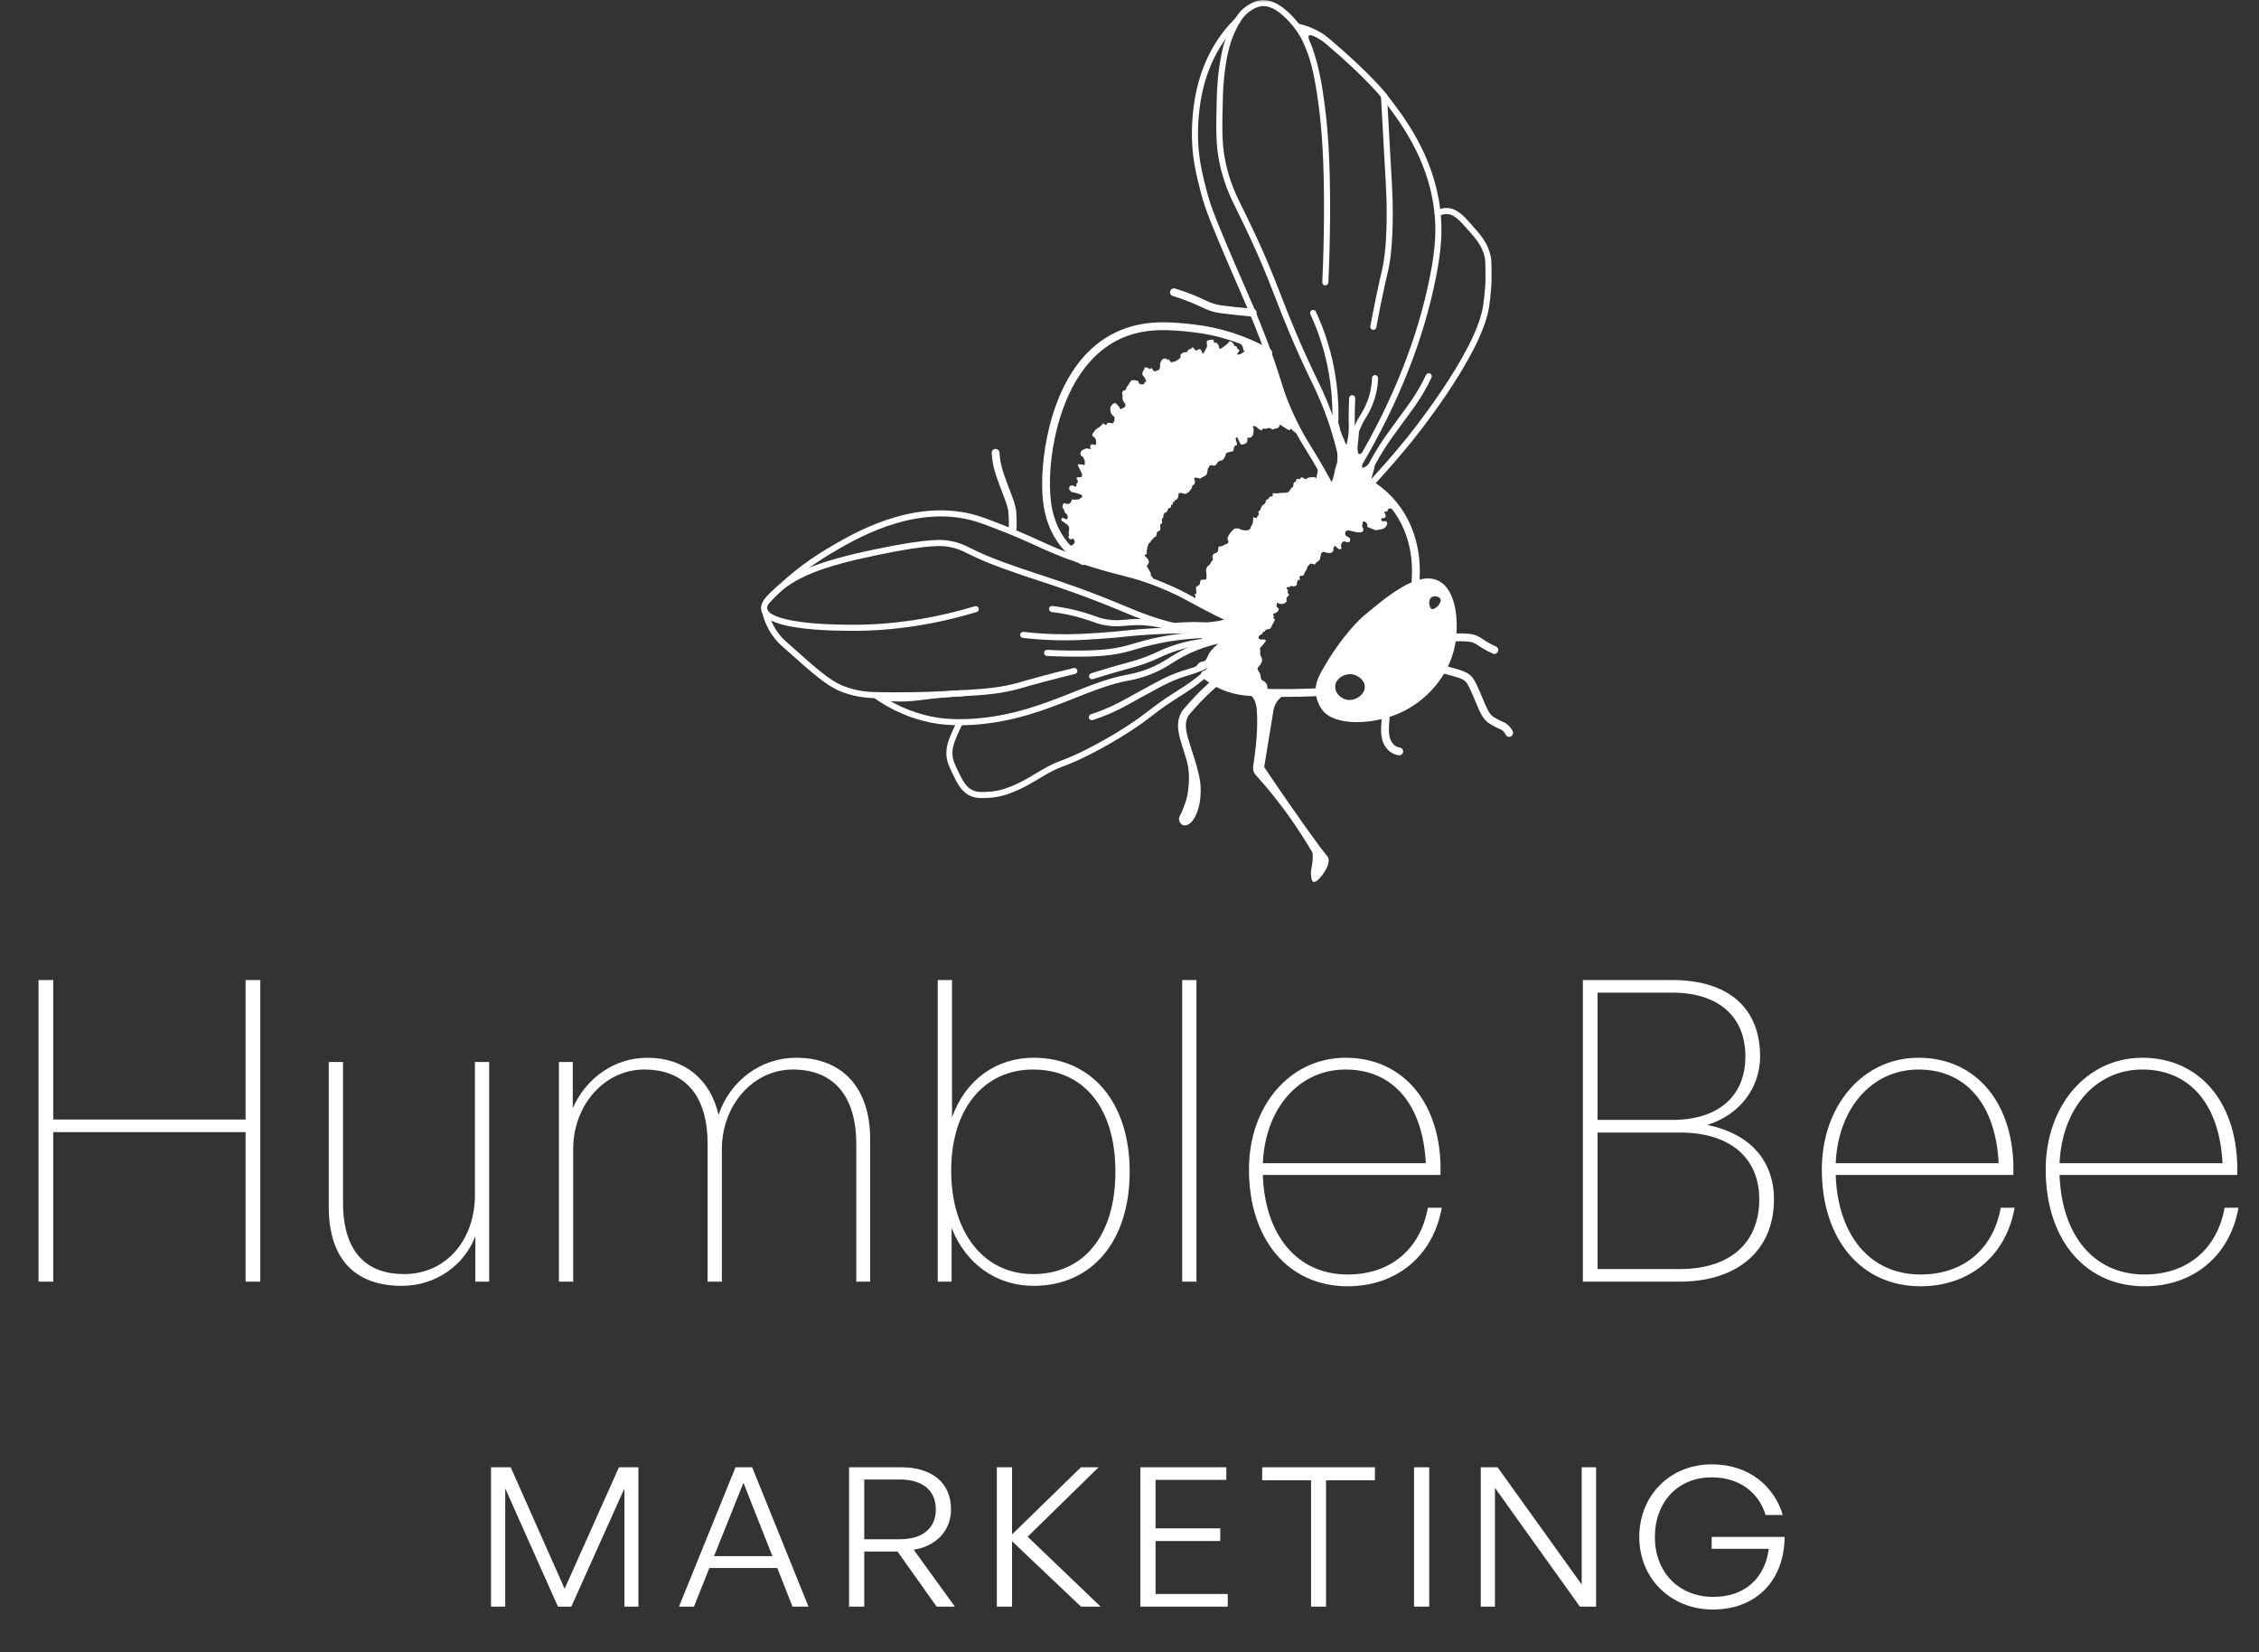 <svg
  width="469"
  height="343"
  viewBox="0 0 469 343"
  fill="none"
  xmlns="http://www.w3.org/2000/svg"
>
  <rect x="0" y="0" width="469" height="343" fill="#333333" stroke="none"/>
  <mask
    id="mask0_44_153"
    style="mask-type: luminance"
    maskUnits="userSpaceOnUse"
    x="0"
    y="-1"
    width="469"
    height="344"
  >
    <path
      d="M0.587 -8.8298e-05H468.399V342.012H0.587V-8.8298e-05Z"
      fill="white"
    />
  </mask>
  <g mask="url(#mask0_44_153)">
    <path
      d="M11.049 266.053V235.01H50.988V266.053H54.041V203.444H50.988V232.394H11.049V203.444H8V266.053H11.049ZM98.599 248.091C98.599 257.246 92.755 264.483 83.862 264.483C76.624 264.483 71.218 260.47 71.218 249.661V220.449H68.251V250.445C68.251 261.778 74.095 266.923 83.425 266.923C90.577 266.923 96.416 262.567 98.685 256.637V266.053H101.562V220.449H98.599V248.091ZM119 266.053V238.586C119 229.341 125.543 222.018 133.737 222.018C142.282 222.018 146.904 227.51 146.904 237.449V266.053H149.871V238.586C149.871 229.341 156.41 222.018 164.608 222.018C173.063 222.018 177.775 227.51 177.775 237.449V266.053H180.653V236.403C180.653 225.855 174.894 219.574 165.303 219.574C157.979 219.574 151.612 224.286 149.172 231.434C147.517 224.025 142.02 219.574 134.435 219.574C127.721 219.574 121.791 223.587 118.914 230.04V220.449H116.037V266.053H119ZM234.538 243.208C234.538 228.904 226.692 219.574 214.57 219.574C206.895 219.574 200.442 224.11 197.651 231.957V203.444H194.688V266.053H197.565V254.892C200.532 262.477 206.981 266.923 214.57 266.923C226.777 266.923 234.538 257.593 234.538 243.208ZM231.575 243.208C231.575 256.461 225.032 264.483 214.48 264.483C204.28 264.483 197.48 255.938 197.48 243.032C197.48 229.95 204.456 222.018 214.48 222.018C225.032 222.018 231.575 230.04 231.575 243.208ZM248.4 266.053V203.444H245.437V266.053H248.4ZM279.792 267.013C289.996 267.013 297.581 260.646 299.326 250.707H296.449C294.88 259.338 288.688 264.569 279.792 264.569C269.33 264.569 262.615 256.461 262.178 243.902H299.065C299.502 229.341 291.566 219.574 279.358 219.574C267.846 219.574 259.301 229.517 259.301 242.77C259.301 257.331 267.499 267.013 279.792 267.013ZM279.358 222.018C289.212 222.018 295.403 229.256 296.012 241.463H262.178C262.701 229.95 269.767 222.018 279.358 222.018ZM368.299 248.962C368.299 241.201 363.591 235.357 354.433 233.526C361.237 231.434 365.422 225.765 365.422 219.312C365.422 209.198 358.793 203.444 347.195 203.444H328.625V266.053H348.764C360.277 266.053 368.299 259.947 368.299 248.962ZM347.195 206.059C356.787 206.059 362.369 211.029 362.369 219.312C362.369 227.51 356.787 232.48 347.195 232.48H331.674V206.059H347.195ZM348.764 235.095C358.969 235.095 365.246 240.155 365.246 248.962C365.246 258.206 358.969 263.437 348.764 263.437H331.674V235.095H348.764ZM398.729 267.013C408.934 267.013 416.519 260.646 418.264 250.707H415.387C413.817 259.338 407.626 264.569 398.729 264.569C388.267 264.569 381.552 256.461 381.115 243.902H418.002C418.439 229.341 410.503 219.574 398.296 219.574C386.783 219.574 378.238 229.517 378.238 242.77C378.238 257.331 386.436 267.013 398.729 267.013ZM398.296 222.018C408.149 222.018 414.34 229.256 414.949 241.463H381.115C381.638 229.95 388.704 222.018 398.296 222.018ZM445.205 267.013C455.41 267.013 462.995 260.646 464.74 250.707H461.863C460.294 259.338 454.102 264.569 445.205 264.569C434.743 264.569 428.029 256.461 427.591 243.902H464.479C464.916 229.341 456.979 219.574 444.772 219.574C433.26 219.574 424.714 229.517 424.714 242.77C424.714 257.331 432.913 267.013 445.205 267.013ZM444.772 222.018C454.625 222.018 460.817 229.256 461.426 241.463H427.591C428.115 229.95 435.181 222.018 444.772 222.018Z"
      fill="white"
    />
  </g>
  <mask
    id="mask1_44_153"
    style="mask-type: luminance"
    maskUnits="userSpaceOnUse"
    x="0"
    y="-1"
    width="469"
    height="344"
  >
    <path
      d="M0.587 -8.8298e-05H468.399V342.012H0.587V-8.8298e-05Z"
      fill="white"
    />
  </mask>
  <g mask="url(#mask1_44_153)">
    <path
      d="M115.835 333.511H118.614L129.641 308.972V333.511H132.544V304.582H128.505L117.224 329.802L106.029 304.582H101.947V333.511H104.893V308.972L115.835 333.511ZM164.533 333.511H167.856L156.159 304.582H152.707L140.963 333.511H144.076L147.275 325.493H161.377L164.533 333.511ZM154.349 307.806L160.365 323.036H148.244L154.349 307.806ZM179.431 333.511V322.067H186.334L194.46 333.511H198.246L189.7 321.707C194.46 320.939 197.448 317.676 197.448 313.324C197.448 307.763 193.448 304.582 187.05 304.582H176.275V333.511H179.431ZM179.431 307.12H186.797C191.428 307.12 194.288 309.294 194.288 313.324C194.288 317.355 191.428 319.529 186.797 319.529H179.431V307.12ZM210.114 333.511V319.932L224.426 333.511H228.508L213.355 319.005L228.088 304.582H224.426L210.114 318.521V304.582H206.958V333.511H210.114ZM254.898 330.891H239.912V319.893H253.341V317.273H239.912V307.201H254.602V304.582H236.757V333.511H254.898V330.891ZM275.308 333.511V307.283H285.453V304.582H262.051V307.283H272.195V333.511H275.308ZM296.732 333.511V304.582H293.576V333.511H296.732ZM328.004 333.511H331.37V304.582H328.381V328.919L310.918 304.582H307.423V333.511H310.369V308.852L328.004 333.511ZM355.615 334.115C364.537 334.115 370.429 328.194 370.514 319.044H355.362V321.505H367.23C366.433 327.589 362.265 331.495 355.696 331.495C348.416 331.495 343.575 326.217 343.575 319.087C343.575 311.794 348.373 306.678 355.319 306.678C361.42 306.678 365.253 310.1 366.557 314.495H370.133C368.409 308.689 363.273 303.977 355.405 303.977C346.649 303.977 340.338 310.503 340.338 319.044C340.338 327.748 346.945 334.115 355.615 334.115Z"
      fill="white"
    />
  </g>
  <mask
    id="mask2_44_153"
    style="mask-type: luminance"
    maskUnits="userSpaceOnUse"
    x="0"
    y="-1"
    width="469"
    height="344"
  >
    <path
      d="M0.587 -8.8298e-05H468.399V342.012H0.587V-8.8298e-05Z"
      fill="white"
    />
  </mask>
  <g mask="url(#mask2_44_153)">
    <path
      d="M297.264 126.419C296.721 126.208 296.383 124.501 297.264 123.952C297.869 123.574 298.86 123.86 299.071 124.368C299.403 125.165 297.889 126.662 297.264 126.419ZM279.673 145.268C278.423 145.04 277.099 143.882 277.205 142.418C277.313 140.92 278.855 139.991 280.16 139.95C281.708 139.902 283.311 141.092 283.357 142.522C283.411 144.154 281.422 145.586 279.673 145.268ZM298.679 120.584C294.41 118.416 288.154 123.64 283.097 127.863C283.097 127.863 278.676 131.555 274.262 139.562C273.758 140.476 273.008 141.955 273.153 143.835C273.153 143.835 273.304 145.791 274.528 147.396C277.086 150.75 284.923 150.509 290.522 148.052C296.155 145.581 300.917 140.254 302.105 133.814C302.839 129.837 302.619 122.585 298.679 120.584Z"
      fill="white"
    />
  </g>
  <mask
    id="mask3_44_153"
    style="mask-type: luminance"
    maskUnits="userSpaceOnUse"
    x="0"
    y="-1"
    width="469"
    height="344"
  >
    <path
      d="M0.587 -8.8298e-05H468.399V342.012H0.587V-8.8298e-05Z"
      fill="white"
    />
  </mask>
  <g mask="url(#mask3_44_153)">
    <path
      d="M293.886 121.375C293.864 121.375 293.843 121.375 293.821 121.373C293.375 121.337 293.042 120.947 293.077 120.501C293.341 117.208 293.139 110.877 288.834 105.465C287.524 103.818 285.934 102.391 284.107 101.223C283.73 100.982 283.619 100.481 283.861 100.103C284.101 99.726 284.604 99.616 284.979 99.857C286.958 101.122 288.681 102.669 290.102 104.456C294.754 110.304 294.975 117.1 294.694 120.63C294.659 121.054 294.305 121.375 293.886 121.375Z"
      fill="white"
    />
  </g>
  <mask
    id="mask4_44_153"
    style="mask-type: luminance"
    maskUnits="userSpaceOnUse"
    x="0"
    y="-1"
    width="469"
    height="344"
  >
    <path
      d="M0.587 -8.8298e-05H468.399V342.012H0.587V-8.8298e-05Z"
      fill="white"
    />
  </mask>
  <g mask="url(#mask4_44_153)">
    <path
      d="M284.543 101.17C284.39 101.17 284.236 101.114 284.115 101.002C283.86 100.766 283.844 100.367 284.081 100.112C286.848 97.121 289.535 94.033 292.067 90.931C292.207 90.76 306.053 73.713 307.837 63.928C307.931 63.413 308.41 60.258 308.41 57.679C308.41 55.498 308.4 54.128 308.268 53.497C307.736 50.973 306.419 49.517 303.793 46.616C302.022 44.659 301.134 44.465 300.442 44.437C299.895 44.417 299.316 44.551 298.75 44.844C298.441 45.003 298.06 44.883 297.901 44.575C297.74 44.266 297.862 43.886 298.17 43.725C298.933 43.33 299.713 43.138 300.493 43.178C301.885 43.235 303.113 43.986 304.727 45.77C307.418 48.742 308.899 50.38 309.501 53.237C309.654 53.963 309.671 55.207 309.671 57.679C309.671 60.352 309.174 63.621 309.077 64.154C307.234 74.257 293.621 91.02 293.043 91.728C290.495 94.85 287.791 97.958 285.006 100.968C284.882 101.102 284.713 101.17 284.543 101.17Z"
      fill="white"
    />
  </g>
  <mask
    id="mask5_44_153"
    style="mask-type: luminance"
    maskUnits="userSpaceOnUse"
    x="0"
    y="-1"
    width="469"
    height="344"
  >
    <path
      d="M0.587 -8.8298e-05H468.399V342.012H0.587V-8.8298e-05Z"
      fill="white"
    />
  </mask>
  <g mask="url(#mask5_44_153)">
    <path
      d="M281.991 97.195C281.882 97.195 281.771 97.166 281.67 97.106C281.372 96.929 281.273 96.542 281.451 96.243C289.173 83.228 294.37 70.125 296.896 57.297C298.023 51.57 298.259 47.705 297.742 43.51C296.393 32.618 290.41 24.896 286.835 20.282C286.803 20.24 283.58 16.131 275.35 9.154C274.748 8.644 273.786 7.888 272.41 7.22C271.396 6.728 270.315 6.363 269.197 6.135C268.856 6.065 268.635 5.732 268.705 5.391C268.775 5.049 269.111 4.832 269.449 4.899C270.671 5.149 271.852 5.548 272.961 6.086C274.465 6.816 275.51 7.638 276.165 8.193C284.514 15.27 287.699 19.339 287.831 19.509C291.485 24.227 297.601 32.12 298.992 43.355C299.528 47.694 299.287 51.671 298.132 57.541C295.579 70.51 290.331 83.748 282.534 96.886C282.417 97.084 282.207 97.195 281.991 97.195Z"
      fill="white"
    />
  </g>
  <mask
    id="mask6_44_153"
    style="mask-type: luminance"
    maskUnits="userSpaceOnUse"
    x="0"
    y="-1"
    width="469"
    height="344"
  >
    <path
      d="M0.587 -8.8298e-05H468.399V342.012H0.587V-8.8298e-05Z"
      fill="white"
    />
  </mask>
  <g mask="url(#mask6_44_153)">
    <path
      d="M278.761 96.867C278.466 96.867 278.203 96.658 278.144 96.358C277.732 94.261 277.213 92.155 276.596 90.095C275.062 84.96 273.316 81.352 272.571 79.811C268.55 71.488 266.689 66.706 264.89 62.08C262.956 57.106 261.129 52.407 256.84 43.741L256.746 43.553C255.607 41.255 254.048 38.108 253.155 33.669C252.402 29.924 252.47 26.902 252.603 20.881L252.606 20.757C252.658 18.47 252.825 14.955 253.677 10.846C254.093 8.838 254.776 6.91 255.708 5.115C256.899 2.821 257.911 1.91 258.659 1.373C259.342 0.883 260.392 0.259 261.526 0.065C264.928 -0.522 268.052 3.044 269.076 4.216C272.26 7.856 273.886 12.722 275.077 22.172C275.616 26.446 276.224 32.93 276.139 45.232C276.109 49.706 275.99 54.22 275.786 58.649C275.77 58.998 275.43 59.26 275.127 59.249C274.78 59.234 274.511 58.939 274.527 58.591C274.73 54.179 274.849 49.681 274.879 45.224C274.963 32.995 274.361 26.565 273.827 22.33C272.671 13.158 271.126 8.474 268.127 5.045C267.218 4.005 264.458 0.839 261.739 1.307C261.039 1.427 260.206 1.813 259.396 2.395C258.76 2.852 257.895 3.639 256.827 5.696C255.948 7.388 255.303 9.207 254.911 11.101C254.089 15.065 253.921 18.358 253.867 20.785L253.863 20.909C253.731 26.837 253.665 29.813 254.392 33.42C255.251 37.697 256.706 40.633 257.876 42.993L257.969 43.182C262.284 51.898 264.121 56.622 266.066 61.623C267.855 66.226 269.706 70.985 273.68 79.209C274.399 80.695 276.24 84.502 277.805 89.734C278.431 91.832 278.961 93.979 279.38 96.115C279.448 96.456 279.224 96.788 278.883 96.855C278.842 96.863 278.802 96.867 278.761 96.867Z"
      fill="white"
    />
  </g>
  <mask
    id="mask7_44_153"
    style="mask-type: luminance"
    maskUnits="userSpaceOnUse"
    x="0"
    y="-1"
    width="469"
    height="344"
  >
    <path
      d="M0.587 -8.8298e-05H468.399V342.012H0.587V-8.8298e-05Z"
      fill="white"
    />
  </mask>
  <g mask="url(#mask7_44_153)">
    <path
      d="M276.708 102.527C276.478 102.527 276.259 102.402 276.146 102.184C275.479 100.885 274.813 99.647 274.113 98.399C272.972 96.364 272.117 94.983 271.362 93.764C270.449 92.29 269.659 91.016 268.652 89.06C267.388 86.607 266.548 84.567 266.246 83.803C265.565 82.087 265.193 80.898 264.723 79.394C264.354 78.216 263.936 76.881 263.265 74.958C262.693 73.319 262.279 72.227 261.592 70.419C259.964 66.135 258.568 62.948 257.09 59.573C256.447 58.105 255.779 56.579 255.054 54.88C251.866 47.41 250.27 43.667 249.356 40.142C248.372 36.345 247.353 32.418 247.461 27.031C247.63 18.456 250.028 11.329 254.585 5.849C255.185 5.126 255.832 4.424 256.507 3.761C256.757 3.518 257.154 3.522 257.399 3.77C257.642 4.018 257.639 4.417 257.39 4.661C256.745 5.294 256.127 5.965 255.554 6.654C251.184 11.91 248.885 18.774 248.721 27.056C248.618 32.27 249.613 36.111 250.576 39.825C251.466 43.26 253.051 46.974 256.207 54.372C256.936 56.081 257.604 57.603 258.245 59.067C259.729 62.457 261.132 65.659 262.771 69.972C263.437 71.727 263.877 72.887 264.456 74.543C265.133 76.484 265.554 77.831 265.926 79.018C266.389 80.497 266.755 81.666 267.417 83.339C267.713 84.085 268.534 86.079 269.772 88.482C270.758 90.395 271.534 91.649 272.433 93.101C273.195 94.33 274.058 95.724 275.212 97.782C275.92 99.043 276.593 100.295 277.268 101.608C277.426 101.918 277.305 102.298 276.995 102.457C276.903 102.504 276.804 102.527 276.708 102.527Z"
      fill="white"
    />
  </g>
  <mask
    id="mask8_44_153"
    style="mask-type: luminance"
    maskUnits="userSpaceOnUse"
    x="0"
    y="-1"
    width="469"
    height="344"
  >
    <path
      d="M0.587 -8.8298e-05H468.399V342.012H0.587V-8.8298e-05Z"
      fill="white"
    />
  </mask>
  <g mask="url(#mask8_44_153)">
    <path
      d="M277.217 88.932C277.208 88.932 277.2 88.931 277.191 88.931C276.843 88.917 276.573 88.624 276.587 88.276C276.825 82.395 276.074 76.641 274.356 71.176C273.723 69.161 272.949 67.161 272.053 65.23C271.906 64.914 272.043 64.539 272.359 64.393C272.675 64.246 273.049 64.384 273.196 64.699C274.115 66.68 274.91 68.731 275.559 70.798C277.32 76.403 278.09 82.3 277.846 88.327C277.833 88.666 277.553 88.932 277.217 88.932Z"
      fill="white"
    />
  </g>
  <mask
    id="mask9_44_153"
    style="mask-type: luminance"
    maskUnits="userSpaceOnUse"
    x="0"
    y="-1"
    width="469"
    height="344"
  >
    <path
      d="M0.587 -8.8298e-05H468.399V342.012H0.587V-8.8298e-05Z"
      fill="white"
    />
  </mask>
  <g mask="url(#mask9_44_153)">
    <path
      d="M285.12 68.482C285.083 68.482 285.044 68.478 285.005 68.471C284.663 68.408 284.437 68.079 284.5 67.737C284.982 65.124 285.411 63.011 285.693 61.649C286.241 58.992 286.532 57.764 286.744 56.867C286.851 56.414 286.936 56.057 287.021 55.648C287.021 55.648 287.109 55.22 287.188 54.789C288.136 49.651 287.859 41.48 287.856 41.398C287.757 38.624 287.644 36.699 287.499 34.261L287.47 33.771C287.261 30.213 286.994 25.511 286.703 19.928C286.685 19.58 286.952 19.284 287.3 19.265C287.601 19.254 287.944 19.514 287.962 19.862C288.253 25.442 288.52 30.141 288.729 33.697L288.758 34.186C288.903 36.633 289.016 38.565 289.115 41.354C289.128 41.694 289.4 49.743 288.428 55.019C288.346 55.462 288.256 55.903 288.256 55.903C288.167 56.326 288.08 56.692 287.971 57.157C287.761 58.047 287.472 59.264 286.927 61.904C286.646 63.26 286.22 65.364 285.739 67.966C285.683 68.269 285.419 68.482 285.12 68.482Z"
      fill="white"
    />
  </g>
  <mask
    id="mask10_44_153"
    style="mask-type: luminance"
    maskUnits="userSpaceOnUse"
    x="0"
    y="-1"
    width="469"
    height="344"
  >
    <path
      d="M0.587 -8.8298e-05H468.399V342.012H0.587V-8.8298e-05Z"
      fill="white"
    />
  </mask>
  <g mask="url(#mask10_44_153)">
    <path
      d="M278.411 101.934C278.377 101.934 278.345 101.931 278.311 101.926C277.968 101.871 277.733 101.548 277.787 101.204C278.204 98.582 278.686 95.998 279.22 93.521C279.255 93.362 279.313 93.155 279.384 92.904C279.592 92.165 279.908 91.047 280.004 89.627C280.043 89.067 280.035 88.702 280.022 88.098L280.006 87.191C279.989 85.698 280.021 84.162 280.1 82.626C280.118 82.278 280.412 82.018 280.761 82.029C281.109 82.047 281.376 82.343 281.359 82.691C281.28 84.201 281.25 85.71 281.266 87.177L281.282 88.07C281.295 88.689 281.305 89.097 281.262 89.714C281.156 91.263 280.806 92.504 280.597 93.246C280.535 93.466 280.483 93.647 280.453 93.787C279.923 96.241 279.445 98.803 279.032 101.402C278.983 101.713 278.715 101.934 278.411 101.934Z"
      fill="white"
    />
  </g>
  <mask
    id="mask11_44_153"
    style="mask-type: luminance"
    maskUnits="userSpaceOnUse"
    x="0"
    y="-1"
    width="469"
    height="344"
  >
    <path
      d="M0.587 -8.8298e-05H468.399V342.012H0.587V-8.8298e-05Z"
      fill="white"
    />
  </mask>
  <g mask="url(#mask11_44_153)">
    <path
      d="M280.029 99.288C280.021 99.288 280.011 99.288 280.002 99.287C279.655 99.273 279.384 98.98 279.399 98.632C279.623 93.231 280.587 89.127 282.266 86.436L282.343 86.315C282.858 85.497 284.229 83.327 284.695 80.207C284.781 79.632 284.833 79.046 284.848 78.466C284.858 78.119 285.136 77.871 285.495 77.853C285.843 77.862 286.118 78.152 286.109 78.5C286.091 79.131 286.036 79.768 285.942 80.394C285.436 83.775 283.91 86.193 283.408 86.988L283.335 87.104C281.773 89.607 280.872 93.503 280.658 98.684C280.644 99.023 280.365 99.288 280.029 99.288Z"
      fill="white"
    />
  </g>
  <mask
    id="mask12_44_153"
    style="mask-type: luminance"
    maskUnits="userSpaceOnUse"
    x="0"
    y="-1"
    width="469"
    height="344"
  >
    <path
      d="M0.587 -8.8298e-05H468.399V342.012H0.587V-8.8298e-05Z"
      fill="white"
    />
  </mask>
  <g mask="url(#mask12_44_153)">
    <path
      d="M283.024 100.754C282.939 100.754 282.854 100.737 282.772 100.702C282.453 100.563 282.307 100.191 282.446 99.872C283.618 97.184 284.985 94.623 286.511 92.261C287.378 90.916 288.266 89.694 290.036 87.26C290.462 86.674 290.847 86.152 291.199 85.672C292.556 83.826 293.453 82.607 294.526 80.75C295.073 79.802 295.591 78.819 296.064 77.829C296.214 77.516 296.587 77.379 296.905 77.532C297.218 77.682 297.351 78.059 297.202 78.373C296.714 79.393 296.181 80.404 295.618 81.38C294.509 83.298 293.597 84.539 292.214 86.419C291.863 86.897 291.48 87.417 291.056 88.001C289.299 90.417 288.417 91.629 287.569 92.944C286.081 95.25 284.746 97.75 283.601 100.376C283.499 100.613 283.266 100.754 283.024 100.754Z"
      fill="white"
    />
  </g>
  <mask
    id="mask13_44_153"
    style="mask-type: luminance"
    maskUnits="userSpaceOnUse"
    x="0"
    y="-1"
    width="469"
    height="344"
  >
    <path
      d="M0.587 -8.8298e-05H468.399V342.012H0.587V-8.8298e-05Z"
      fill="white"
    />
  </mask>
  <g mask="url(#mask13_44_153)">
    <path
      d="M271.92 10.975C271.669 10.975 271.432 10.824 271.334 10.576L270.93 9.561C270.556 8.629 270.344 8.1 270.421 7.414C270.447 7.189 270.511 6.858 270.766 6.564C271.112 6.167 271.582 6.097 271.758 6.071C272.791 5.919 274.347 6.855 274.967 7.265C275.258 7.457 275.337 7.848 275.146 8.139C274.954 8.428 274.563 8.51 274.273 8.317C273.053 7.51 272.218 7.283 271.945 7.317C271.879 7.327 271.757 7.345 271.717 7.392C271.693 7.419 271.68 7.496 271.673 7.556C271.634 7.907 271.746 8.211 272.077 9.036L272.507 10.113C272.634 10.437 272.475 10.803 272.151 10.931C272.076 10.961 271.997 10.975 271.92 10.975Z"
      fill="white"
    />
  </g>
  <mask
    id="mask14_44_153"
    style="mask-type: luminance"
    maskUnits="userSpaceOnUse"
    x="0"
    y="-1"
    width="469"
    height="344"
  >
    <path
      d="M0.587 -8.8298e-05H468.399V342.012H0.587V-8.8298e-05Z"
      fill="white"
    />
  </mask>
  <g mask="url(#mask14_44_153)">
    <path
      d="M260.079 65.726C260.055 65.726 260.031 65.725 260.007 65.723C259.233 65.656 258.105 65.551 256.746 65.399C254.322 65.129 253.104 64.993 252.432 64.837C251.075 64.523 250.282 64.15 249.278 63.677C248.446 63.286 247.41 62.799 245.685 62.178C244.758 61.844 243.989 61.599 243.486 61.445C243.059 61.313 242.819 60.86 242.95 60.432C243.082 60.005 243.529 59.764 243.963 59.896C244.481 60.055 245.277 60.308 246.234 60.653C248.03 61.3 249.104 61.805 249.967 62.211C250.956 62.675 251.609 62.983 252.798 63.258C253.379 63.393 254.638 63.534 256.926 63.788C258.269 63.939 259.382 64.042 260.148 64.109C260.594 64.147 260.923 64.54 260.885 64.986C260.849 65.407 260.495 65.726 260.079 65.726Z"
      fill="white"
    />
  </g>
  <mask
    id="mask15_44_153"
    style="mask-type: luminance"
    maskUnits="userSpaceOnUse"
    x="0"
    y="-1"
    width="469"
    height="344"
  >
    <path
      d="M0.587 -8.8298e-05H468.399V342.012H0.587V-8.8298e-05Z"
      fill="white"
    />
  </mask>
  <g mask="url(#mask15_44_153)">
    <path
      d="M224.836 117.288C224.685 117.288 224.534 117.247 224.398 117.159C222.797 116.129 221.403 114.874 220.253 113.428C216.429 108.613 216.386 103.091 216.365 100.437C216.333 96.326 217.101 89.792 219.35 83.786C222.224 76.111 226.715 70.974 232.702 68.518C238.08 66.31 243.325 66.867 247.541 67.314C253.196 67.914 258.635 69.66 263.709 72.504C264.099 72.723 264.238 73.217 264.019 73.607C263.8 73.996 263.309 74.137 262.916 73.918C258.036 71.182 252.805 69.502 247.371 68.926C243.335 68.498 238.315 67.966 233.317 70.017C221.043 75.054 217.921 92.11 217.986 100.425C218.005 102.898 218.044 108.042 221.523 112.419C222.56 113.726 223.823 114.863 225.275 115.797C225.652 116.039 225.76 116.54 225.518 116.916C225.363 117.157 225.102 117.288 224.836 117.288Z"
      fill="white"
    />
  </g>
  <mask
    id="mask16_44_153"
    style="mask-type: luminance"
    maskUnits="userSpaceOnUse"
    x="0"
    y="-1"
    width="469"
    height="344"
  >
    <path
      d="M0.587 -8.8298e-05H468.399V342.012H0.587V-8.8298e-05Z"
      fill="white"
    />
  </mask>
  <g mask="url(#mask16_44_153)">
    <path
      d="M210.251 110.541H210.231C209.784 110.53 209.43 110.158 209.441 109.711C209.45 109.323 209.458 108.764 209.444 108.09C209.443 108.084 209.424 107.203 209.37 106.44C209.293 105.376 208.843 104.2 208.161 102.42C207.99 101.974 207.806 101.492 207.609 100.964C206.607 98.283 206.316 97.194 206.132 96.121C206.013 95.432 205.932 94.737 205.888 94.054C205.86 93.608 206.2 93.223 206.646 93.194C207.08 93.174 207.478 93.505 207.506 93.952C207.545 94.578 207.62 95.215 207.728 95.846C207.87 96.669 208.073 97.579 209.126 100.397C209.323 100.92 209.505 101.399 209.675 101.84C210.408 103.756 210.893 105.021 210.986 106.325C211.044 107.127 211.063 108.055 211.063 108.055C211.079 108.759 211.071 109.344 211.06 109.75C211.05 110.191 210.689 110.541 210.251 110.541Z"
      fill="white"
    />
  </g>
  <mask
    id="mask17_44_153"
    style="mask-type: luminance"
    maskUnits="userSpaceOnUse"
    x="0"
    y="-1"
    width="469"
    height="344"
  >
    <path
      d="M0.587 -8.8298e-05H468.399V342.012H0.587V-8.8298e-05Z"
      fill="white"
    />
  </mask>
  <g mask="url(#mask17_44_153)">
    <path
      d="M310.255 135.749C310.147 135.749 310.038 135.728 309.932 135.682C309.29 135.403 308.666 135.087 308.077 134.742C307.653 134.493 307.314 134.27 307.014 134.071C306.405 133.668 306.036 133.424 305.401 133.275C305.126 133.211 304.882 133.193 304.349 133.153C303.462 133.087 302.569 133.095 301.701 133.176C301.253 133.225 300.861 132.889 300.819 132.444C300.778 131.998 301.106 131.603 301.551 131.562C302.509 131.473 303.491 131.464 304.469 131.537C305.051 131.58 305.372 131.605 305.771 131.697C306.687 131.913 307.254 132.287 307.908 132.719C308.187 132.904 308.502 133.112 308.897 133.344C309.43 133.656 309.995 133.943 310.578 134.195C310.988 134.374 311.176 134.851 310.998 135.261C310.866 135.566 310.568 135.749 310.255 135.749Z"
      fill="white"
    />
  </g>
  <mask
    id="mask18_44_153"
    style="mask-type: luminance"
    maskUnits="userSpaceOnUse"
    x="0"
    y="-1"
    width="469"
    height="344"
  >
    <path
      d="M0.587 -8.8298e-05H468.399V342.012H0.587V-8.8298e-05Z"
      fill="white"
    />
  </mask>
  <g mask="url(#mask18_44_153)">
    <path
      d="M313.321 152.959C313.02 152.959 312.732 152.791 312.591 152.502C312.416 152.142 312.193 151.852 311.927 151.638C311.717 151.469 311.535 151.39 311.205 151.246C310.913 151.119 310.556 150.964 310.063 150.696C310.063 150.696 309.665 150.48 309.177 150.17C307.869 149.341 307.235 147.814 306.275 145.503C306.122 145.135 305.959 144.744 305.784 144.332C304.692 141.759 304.329 141.49 304.066 141.294C303.555 140.914 302.957 140.725 301.653 140.335C300.619 140.026 299.558 139.78 298.5 139.604C298.059 139.53 297.76 139.113 297.833 138.672C297.906 138.23 298.324 137.932 298.765 138.005C299.89 138.192 301.019 138.454 302.118 138.783C303.461 139.184 304.272 139.427 305.033 139.993C305.696 140.486 306.2 141.167 307.275 143.698C307.453 144.115 307.616 144.509 307.771 144.882C308.613 146.907 309.169 148.247 310.045 148.802C310.475 149.075 310.827 149.267 310.837 149.272C311.274 149.51 311.591 149.647 311.852 149.76C312.233 149.927 312.563 150.07 312.943 150.376C313.396 150.74 313.768 151.217 314.049 151.794C314.244 152.196 314.077 152.681 313.674 152.877C313.56 152.932 313.439 152.959 313.321 152.959Z"
      fill="white"
    />
  </g>
  <mask
    id="mask19_44_153"
    style="mask-type: luminance"
    maskUnits="userSpaceOnUse"
    x="0"
    y="-1"
    width="469"
    height="344"
  >
    <path
      d="M0.587 -8.8298e-05H468.399V342.012H0.587V-8.8298e-05Z"
      fill="white"
    />
  </mask>
  <g mask="url(#mask19_44_153)">
    <path
      d="M290.503 156.799C290.461 156.799 290.418 156.796 290.375 156.789C289.785 156.695 289.239 156.481 288.751 156.152C288.123 155.727 287.788 155.239 287.645 155.031C287.361 154.616 287.156 154.176 287.002 153.646C286.691 152.579 286.689 151.583 286.793 150.007C286.857 149.06 286.944 148.097 287.051 147.145C287.102 146.7 287.505 146.381 287.948 146.431C288.393 146.482 288.712 146.883 288.662 147.328C288.556 148.255 288.472 149.192 288.411 150.114C288.316 151.531 288.314 152.354 288.558 153.193C288.664 153.558 288.794 153.842 288.982 154.115C289.08 154.258 289.285 154.556 289.659 154.809C289.948 155.005 290.275 155.132 290.63 155.189C291.071 155.259 291.373 155.674 291.303 156.116C291.239 156.515 290.895 156.799 290.503 156.799Z"
      fill="white"
    />
  </g>
  <mask
    id="mask20_44_153"
    style="mask-type: luminance"
    maskUnits="userSpaceOnUse"
    x="0"
    y="-1"
    width="469"
    height="344"
  >
    <path
      d="M0.587 -8.8298e-05H468.399V342.012H0.587V-8.8298e-05Z"
      fill="white"
    />
  </mask>
  <g mask="url(#mask20_44_153)">
    <path
      d="M199.225 150.555C196.995 150.555 194.972 150.363 193.097 149.977C188.992 149.13 185.102 147.432 181.535 144.928C179.047 144.863 176.694 144.394 174.535 143.533C171.574 142.351 168.68 139.766 162.915 134.614L162.692 134.419C162.247 134.032 161.572 133.446 160.86 132.556C159.628 131.013 158.747 129.196 158.241 127.157C158.158 126.819 158.364 126.477 158.702 126.393C159.039 126.312 159.381 126.516 159.465 126.853C159.925 128.716 160.726 130.369 161.845 131.769C162.485 132.57 163.106 133.11 163.519 133.467L163.746 133.666C169.41 138.727 172.248 141.263 175.002 142.363C177.074 143.19 179.346 143.63 181.752 143.672C181.879 143.674 182.002 143.714 182.106 143.788C185.574 146.252 189.357 147.919 193.352 148.742C194.274 148.932 197.075 149.512 201.9 149.207C210.221 148.683 216.854 146.052 222.707 143.729C226.55 142.205 230.179 140.765 233.824 140.093L233.926 140.074C234.612 139.949 236.219 139.657 238.207 138.899C240.202 138.138 241.528 137.309 242.812 136.507C243.261 136.226 243.706 135.948 244.173 135.675C246.729 134.184 249.63 133.061 252.791 132.337C253.13 132.258 253.468 132.472 253.547 132.811C253.624 133.15 253.412 133.489 253.073 133.566C250.035 134.261 247.254 135.337 244.808 136.764C244.352 137.03 243.918 137.301 243.48 137.575C242.146 138.41 240.765 139.272 238.655 140.076C236.559 140.876 234.873 141.183 234.152 141.314L234.052 141.333C230.529 141.982 226.956 143.4 223.172 144.901C217.232 147.258 210.499 149.929 201.979 150.465C201.026 150.525 200.109 150.555 199.225 150.555Z"
      fill="white"
    />
  </g>
  <mask
    id="mask21_44_153"
    style="mask-type: luminance"
    maskUnits="userSpaceOnUse"
    x="0"
    y="-1"
    width="469"
    height="344"
  >
    <path
      d="M0.587 -8.8298e-05H468.399V342.012H0.587V-8.8298e-05Z"
      fill="white"
    />
  </mask>
  <g mask="url(#mask21_44_153)">
    <path
      d="M251.055 132.052C251.026 132.052 250.997 132.05 250.968 132.046C248.812 131.747 246.64 131.332 244.508 130.813C241.034 129.966 238.294 129.149 233.779 127.258C225.353 123.729 220.501 122.135 215.809 120.594C213.445 119.818 211 119.014 208.169 117.983C204.259 116.558 202.336 115.609 200.932 114.916C199.54 114.229 198.774 113.852 197.097 113.537C195.922 113.316 193.473 112.859 182.13 115.221C170.285 117.687 164.905 119.885 160.809 123.93C159.61 125.114 159.166 125.826 159.275 126.387C159.584 127.983 164.438 129.689 177.133 129.691H177.138C185.463 129.691 193.961 128.395 202.403 125.838C202.735 125.736 203.087 125.925 203.189 126.258C203.29 126.592 203.102 126.944 202.768 127.044C194.209 129.637 185.586 130.952 177.142 130.952H177.136C165.018 130.95 158.594 129.495 158.037 126.627C157.804 125.421 158.622 124.318 159.923 123.034C164.216 118.792 169.756 116.51 181.873 113.987C193.461 111.575 195.979 112.046 197.329 112.299C199.176 112.644 200.046 113.074 201.489 113.786C202.868 114.466 204.755 115.397 208.6 116.799C211.413 117.824 213.739 118.588 216.202 119.396C220.918 120.946 225.794 122.547 234.266 126.096C238.704 127.954 241.394 128.757 244.807 129.589C246.896 130.098 249.027 130.505 251.141 130.797C251.485 130.845 251.726 131.163 251.679 131.508C251.635 131.823 251.365 132.052 251.055 132.052Z"
      fill="white"
    />
  </g>
  <mask
    id="mask22_44_153"
    style="mask-type: luminance"
    maskUnits="userSpaceOnUse"
    x="0"
    y="-1"
    width="469"
    height="344"
  >
    <path
      d="M0.587 -8.8298e-05H468.399V342.012H0.587V-8.8298e-05Z"
      fill="white"
    />
  </mask>
  <g mask="url(#mask22_44_153)">
    <path
      d="M256.596 129.698C256.51 129.698 256.422 129.68 256.338 129.643C255.031 129.057 253.708 128.436 252.408 127.795C250.291 126.752 248.852 125.965 247.584 125.27C246.086 124.45 244.792 123.742 242.83 122.86C240.358 121.749 238.327 121.038 237.568 120.784C235.86 120.211 234.672 119.907 233.168 119.523C231.964 119.216 230.598 118.868 228.627 118.297C228.03 118.124 225.932 117.508 223.965 116.856C220.164 115.595 217.73 114.484 215.153 113.307C213.16 112.397 211.098 111.456 208.164 110.313C204.755 108.986 203.045 108.319 201.385 107.917C189.185 104.955 177.373 112.004 172.329 115.013C167.72 117.762 163.461 121.191 159.67 125.206C159.431 125.459 159.031 125.47 158.78 125.231C158.526 124.992 158.515 124.593 158.754 124.34C162.624 120.242 166.974 116.739 171.683 113.931C176.861 110.842 188.981 103.609 201.682 106.692C203.424 107.114 205.161 107.791 208.621 109.138C211.59 110.294 213.667 111.243 215.676 112.16C218.332 113.373 220.626 114.421 224.362 115.66C226.307 116.305 228.386 116.915 228.978 117.086C230.93 117.652 232.284 117.997 233.479 118.302C235.009 118.692 236.217 119.001 237.969 119.589C238.746 119.849 240.823 120.576 243.347 121.71C245.354 122.612 246.668 123.332 248.189 124.165C249.447 124.853 250.872 125.634 252.965 126.664C254.251 127.298 255.559 127.913 256.854 128.492C257.171 128.634 257.313 129.007 257.171 129.325C257.066 129.558 256.837 129.698 256.596 129.698Z"
      fill="white"
    />
  </g>
  <mask
    id="mask23_44_153"
    style="mask-type: luminance"
    maskUnits="userSpaceOnUse"
    x="0"
    y="-1"
    width="469"
    height="344"
  >
    <path
      d="M0.587 -8.8298e-05H468.399V342.012H0.587V-8.8298e-05Z"
      fill="white"
    />
  </mask>
  <g mask="url(#mask23_44_153)">
    <path
      d="M186.145 144.98C184.666 144.98 183.19 144.964 181.727 144.932C181.379 144.924 181.104 144.636 181.11 144.288C181.119 143.94 181.374 143.666 181.755 143.672C184.369 143.73 187.029 143.735 189.659 143.689C191.8 143.652 193.452 143.614 196.76 143.438C203.226 143.093 206.471 142.92 210.119 142.053C210.968 141.851 211.442 141.713 212.162 141.501L213.161 141.21C213.817 141.022 214.838 140.735 216.887 140.194C218.818 139.682 220.842 139.172 222.903 138.676C223.234 138.595 223.581 138.803 223.663 139.142C223.744 139.481 223.535 139.821 223.197 139.902C221.146 140.395 219.132 140.903 217.209 141.412C215.173 141.951 214.16 142.235 213.509 142.421L212.518 142.71C211.775 142.928 211.287 143.071 210.411 143.28C206.652 144.173 203.368 144.347 196.827 144.696C193.498 144.874 191.836 144.911 189.681 144.949C188.506 144.97 187.325 144.98 186.145 144.98Z"
      fill="white"
    />
  </g>
  <mask
    id="mask24_44_153"
    style="mask-type: luminance"
    maskUnits="userSpaceOnUse"
    x="0"
    y="-1"
    width="469"
    height="344"
  >
    <path
      d="M0.587 -8.8298e-05H468.399V342.012H0.587V-8.8298e-05Z"
      fill="white"
    />
  </mask>
  <g mask="url(#mask24_44_153)">
    <path
      d="M226.674 149.508C226.41 149.508 226.163 149.339 226.076 149.074C225.967 148.744 226.147 148.388 226.478 148.279C227.513 147.938 228.553 147.55 229.57 147.124C231.549 146.297 232.872 145.563 234.876 144.451C235.397 144.163 235.963 143.849 236.599 143.501C239.235 142.058 240.558 141.334 242.008 140.641C243.846 139.763 245.093 139.38 246.299 139.009C247.424 138.663 248.487 138.336 249.978 137.617C251.504 136.881 252.969 136.009 254.334 135.027C254.618 134.824 255.011 134.889 255.214 135.17C255.417 135.453 255.353 135.847 255.07 136.05C253.647 137.075 252.117 137.984 250.525 138.752C248.949 139.513 247.79 139.869 246.669 140.214C245.507 140.571 244.306 140.94 242.551 141.778C241.132 142.456 239.819 143.175 237.204 144.607C236.571 144.953 236.006 145.266 235.488 145.554C233.448 146.685 232.1 147.433 230.057 148.287C229.009 148.725 227.938 149.125 226.871 149.476C226.806 149.497 226.74 149.508 226.674 149.508Z"
      fill="white"
    />
  </g>
  <mask
    id="mask25_44_153"
    style="mask-type: luminance"
    maskUnits="userSpaceOnUse"
    x="0"
    y="-1"
    width="469"
    height="344"
  >
    <path
      d="M0.587 -8.8298e-05H468.399V342.012H0.587V-8.8298e-05Z"
      fill="white"
    />
  </mask>
  <g mask="url(#mask25_44_153)">
    <path
      d="M203.918 165.663C203.04 165.663 202.341 165.593 201.554 165.257C199.583 164.413 198.698 162.557 197.762 160.592C196.979 158.95 196.462 157.865 196.475 156.299C196.489 154.549 197.17 153.027 197.892 151.417C198.163 150.808 198.47 150.201 198.803 149.613C198.974 149.311 199.36 149.204 199.662 149.375C199.965 149.547 200.071 149.931 199.9 150.234C199.587 150.787 199.298 151.358 199.043 151.931C198.347 153.483 197.748 154.823 197.735 156.309C197.725 157.585 198.143 158.461 198.9 160.05C199.802 161.945 200.516 163.442 202.05 164.098C202.835 164.434 203.528 164.418 204.784 164.388C206.179 164.355 207.579 164.093 208.944 163.607C211.486 162.704 213.324 161.599 215.104 160.531C215.495 160.296 215.879 160.065 216.259 159.844C218.26 158.679 219.225 158.31 220.447 157.843C221.536 157.427 222.891 156.91 225.484 155.604C228.339 154.168 231.159 152.553 233.868 150.804C236.152 149.329 237.371 148.389 238.55 147.481C239.864 146.467 241.223 145.419 244.017 143.653L244.473 143.365C245.592 142.662 246.749 141.935 248.255 140.76C249.901 139.478 251.457 138.057 252.881 136.538C253.119 136.284 253.519 136.271 253.771 136.509C254.025 136.746 254.039 137.145 253.8 137.399C252.333 138.966 250.728 140.432 249.031 141.755C247.474 142.968 246.289 143.713 245.144 144.432L244.691 144.718C241.946 146.453 240.67 147.437 239.32 148.479C238.12 149.403 236.88 150.36 234.552 151.863C231.806 153.636 228.945 155.274 226.051 156.731C223.4 158.064 222.012 158.594 220.898 159.02C219.729 159.467 218.805 159.82 216.894 160.933C216.518 161.152 216.14 161.379 215.753 161.612C214.006 162.661 212.026 163.85 209.367 164.795C207.875 165.326 206.343 165.612 204.813 165.648C204.491 165.656 204.195 165.663 203.918 165.663Z"
      fill="white"
    />
  </g>
  <mask
    id="mask26_44_153"
    style="mask-type: luminance"
    maskUnits="userSpaceOnUse"
    x="0"
    y="-1"
    width="469"
    height="344"
  >
    <path
      d="M0.587 -8.8298e-05H468.399V342.012H0.587V-8.8298e-05Z"
      fill="white"
    />
  </mask>
  <g mask="url(#mask26_44_153)">
    <path
      d="M226.72 141.003C226.454 141.003 226.206 140.833 226.12 140.565C226.014 140.233 226.196 139.879 226.528 139.773C227.327 139.517 228.562 139.128 230.082 138.679C231.677 138.208 232.752 137.916 233.645 137.674C234.519 137.437 235.216 137.248 236.062 136.981C237.954 136.384 239.087 135.868 240.184 135.368C240.78 135.097 241.373 134.827 242.077 134.545C245.327 133.244 248.969 132.496 252.903 132.322C253.239 132.308 253.546 132.576 253.561 132.924C253.577 133.272 253.307 133.566 252.959 133.581C249.167 133.749 245.663 134.467 242.545 135.715C241.862 135.989 241.285 136.252 240.706 136.516C239.575 137.03 238.407 137.562 236.442 138.182C235.579 138.455 234.867 138.648 233.974 138.891C233.089 139.131 232.023 139.42 230.439 139.888C228.931 140.334 227.705 140.719 226.913 140.973C226.849 140.994 226.783 141.003 226.72 141.003Z"
      fill="white"
    />
  </g>
  <mask
    id="mask27_44_153"
    style="mask-type: luminance"
    maskUnits="userSpaceOnUse"
    x="0"
    y="-1"
    width="469"
    height="344"
  >
    <path
      d="M0.587 -8.8298e-05H468.399V342.012H0.587V-8.8298e-05Z"
      fill="white"
    />
  </mask>
  <g mask="url(#mask27_44_153)">
    <path
      d="M223.856 136.313C223.265 136.313 222.679 136.309 222.097 136.305C220.508 136.295 218.917 136.248 217.361 136.168C217.014 136.15 216.747 135.854 216.764 135.506C216.783 135.157 217.083 134.89 217.426 134.909C218.964 134.989 220.534 135.034 222.096 135.045C224.774 135.063 227.533 135.082 230.383 134.71C232.567 134.425 233.931 134.024 235.511 133.558C236.091 133.387 236.699 133.208 237.382 133.024C241.469 131.923 245.871 131.297 250.463 131.165C250.814 131.156 251.102 131.428 251.111 131.776C251.122 132.124 250.848 132.414 250.5 132.424C246.005 132.554 241.702 133.166 237.71 134.241C237.037 134.423 236.438 134.599 235.867 134.767C234.236 135.247 232.828 135.662 230.547 135.96C228.242 136.26 226.018 136.313 223.856 136.313Z"
      fill="white"
    />
  </g>
  <mask
    id="mask28_44_153"
    style="mask-type: luminance"
    maskUnits="userSpaceOnUse"
    x="0"
    y="-1"
    width="469"
    height="344"
  >
    <path
      d="M0.587 -8.8298e-05H468.399V342.012H0.587V-8.8298e-05Z"
      fill="white"
    />
  </mask>
  <g mask="url(#mask28_44_153)">
    <path
      d="M221.057 132.926C220.441 132.926 219.807 132.918 219.146 132.901C216.871 132.842 214.584 132.68 212.35 132.42C212.005 132.38 211.757 132.067 211.797 131.721C211.838 131.376 212.16 131.128 212.496 131.168C214.692 131.424 216.941 131.583 219.179 131.641C222.946 131.737 225.914 131.526 229.059 131.302C231.13 131.154 232.223 131.038 233.281 130.927C234.177 130.831 235.077 130.737 236.543 130.621C240.068 130.345 243.702 130.202 247.349 130.211C247.698 130.211 247.979 130.494 247.979 130.842C247.978 131.19 247.697 131.472 247.349 131.472C247.337 131.466 247.25 131.471 247.2 131.471C243.637 131.471 240.085 131.608 236.642 131.878C235.191 131.992 234.301 132.086 233.414 132.18C232.346 132.293 231.241 132.41 229.148 132.559C226.52 132.747 224.012 132.926 221.057 132.926Z"
      fill="white"
    />
  </g>
  <mask
    id="mask29_44_153"
    style="mask-type: luminance"
    maskUnits="userSpaceOnUse"
    x="0"
    y="-1"
    width="469"
    height="344"
  >
    <path
      d="M0.587 -8.8298e-05H468.399V342.012H0.587V-8.8298e-05Z"
      fill="white"
    />
  </mask>
  <g mask="url(#mask29_44_153)">
    <path
      d="M243.673 131.063C243.606 131.063 243.538 131.052 243.47 131.029C240.844 130.137 238.229 129.715 235.721 129.769C234.961 129.786 234.328 129.843 233.717 129.897C232.496 130.007 231.343 130.109 229.616 129.829C228.411 129.634 227.708 129.381 226.819 129.06C226.229 128.847 225.558 128.605 224.568 128.314C222.585 127.73 220.489 127.302 218.339 127.041C217.994 127 217.748 126.685 217.789 126.34C217.832 125.995 218.154 125.753 218.49 125.79C220.709 126.059 222.874 126.502 224.923 127.105C225.95 127.407 226.669 127.666 227.248 127.875C228.108 128.185 228.728 128.409 229.817 128.585C231.39 128.839 232.416 128.748 233.606 128.641C234.238 128.585 234.891 128.527 235.693 128.509C238.366 128.445 241.109 128.896 243.876 129.836C244.205 129.948 244.382 130.306 244.27 130.636C244.18 130.898 243.936 131.063 243.673 131.063Z"
      fill="white"
    />
  </g>
  <mask
    id="mask30_44_153"
    style="mask-type: luminance"
    maskUnits="userSpaceOnUse"
    x="0"
    y="-1"
    width="469"
    height="344"
  >
    <path
      d="M0.587 -8.8298e-05H468.399V342.012H0.587V-8.8298e-05Z"
      fill="white"
    />
  </mask>
  <g mask="url(#mask30_44_153)">
    <path
      d="M186.931 145.626H186.876C185.402 145.623 183.918 145.515 182.466 145.304C182.121 145.254 181.883 144.934 181.933 144.59C181.983 144.245 182.301 144.008 182.647 144.057C184.04 144.259 185.463 144.363 186.878 144.365C188.683 144.379 189.971 144.21 191.593 144.007L192.589 143.885C194.921 143.607 197.34 143.401 199.778 143.273C200.104 143.256 200.421 143.522 200.44 143.87C200.458 144.217 200.191 144.514 199.843 144.532C197.433 144.658 195.043 144.862 192.738 145.137L191.749 145.258C190.164 145.455 188.794 145.626 186.931 145.626Z"
      fill="white"
    />
  </g>
  <mask
    id="mask31_44_153"
    style="mask-type: luminance"
    maskUnits="userSpaceOnUse"
    x="0"
    y="-1"
    width="469"
    height="344"
  >
    <path
      d="M0.587 -8.8298e-05H468.399V342.012H0.587V-8.8298e-05Z"
      fill="white"
    />
  </mask>
  <g mask="url(#mask31_44_153)">
    <path
      d="M266.518 144.671C264.926 144.671 263.342 144.645 261.774 144.592C258.582 144.484 255.687 144.261 252.572 142.628C251.529 142.08 250.536 141.415 249.624 140.651C249.28 140.364 249.235 139.853 249.522 139.51C249.81 139.165 250.321 139.122 250.663 139.408C251.488 140.099 252.383 140.699 253.325 141.194C256.142 142.67 258.733 142.867 261.828 142.972C265.986 143.113 270.246 143.065 274.493 142.829C274.945 142.811 275.323 143.146 275.347 143.593C275.372 144.04 275.029 144.422 274.583 144.447C271.891 144.596 269.192 144.671 266.518 144.671Z"
      fill="white"
    />
  </g>
  <mask
    id="mask32_44_153"
    style="mask-type: luminance"
    maskUnits="userSpaceOnUse"
    x="0"
    y="-1"
    width="469"
    height="344"
  >
    <path
      d="M0.587 -8.8298e-05H468.399V342.012H0.587V-8.8298e-05Z"
      fill="white"
    />
  </mask>
  <g mask="url(#mask32_44_153)">
    <path
      d="M275.681 177.896C275.637 177.812 275.367 177.473 274.828 176.796C274.513 176.401 274.251 176.079 274.074 175.864C271.938 172.929 269.793 169.917 267.645 166.827C265.87 164.272 264.143 161.738 262.465 159.227C262.6 158.398 263.514 152.816 263.649 151.987C263.701 151.671 264.318 147.891 264.37 147.575C264.42 147.205 264.636 145.952 265.725 144.943C266.577 144.153 267.516 143.927 267.918 143.854L258.882 143.552C259.21 143.785 259.67 144.165 260.076 144.737C260.774 145.72 260.97 146.783 261.009 149.033C261.052 151.512 260.872 153.607 260.661 155.455C260.498 156.88 260.33 158.044 260.212 158.812C260.162 159.026 260.097 159.43 260.211 159.914C260.301 160.295 260.467 160.576 260.585 160.742C261.226 161.449 261.865 162.175 262.502 162.921C266.527 167.635 269.814 172.412 272.512 177.035C272.568 177.745 272.542 178.312 272.512 178.68C272.395 180.094 272.035 180.76 272.216 181.968C272.293 182.477 272.361 182.933 272.659 183.053C273.323 183.32 274.51 181.67 274.676 181.436C275.023 180.944 276.312 179.119 275.681 177.896Z"
      fill="white"
    />
  </g>
  <mask
    id="mask33_44_153"
    style="mask-type: luminance"
    maskUnits="userSpaceOnUse"
    x="0"
    y="-1"
    width="469"
    height="344"
  >
    <path
      d="M0.587 -8.8298e-05H468.399V342.012H0.587V-8.8298e-05Z"
      fill="white"
    />
  </mask>
  <g mask="url(#mask33_44_153)">
    <path
      d="M246.569 170.317C246.468 170.317 246.366 170.298 246.267 170.258C245.852 170.092 245.65 169.62 245.817 169.205C246.652 167.119 247.084 165.027 247.098 162.987C247.12 160.101 246.336 157.651 245.644 155.489C244.722 152.61 243.926 150.123 245.362 147.708C245.541 147.407 245.924 146.974 246.852 145.927C248.471 144.101 250.222 142.395 252.054 140.855C252.396 140.568 252.906 140.61 253.196 140.954C253.483 141.297 253.439 141.808 253.096 142.095C251.324 143.584 249.632 145.235 248.065 147.002C247.363 147.795 246.854 148.368 246.753 148.537C245.691 150.324 246.351 152.386 247.188 154.996C247.917 157.273 248.742 159.854 248.719 162.999C248.702 165.241 248.232 167.533 247.32 169.808C247.194 170.124 246.889 170.317 246.569 170.317Z"
      fill="white"
    />
  </g>
  <mask
    id="mask34_44_153"
    style="mask-type: luminance"
    maskUnits="userSpaceOnUse"
    x="0"
    y="-1"
    width="469"
    height="344"
  >
    <path
      d="M0.587 -8.8298e-05H468.399V342.012H0.587V-8.8298e-05Z"
      fill="white"
    />
  </mask>
  <g mask="url(#mask34_44_153)">
    <path
      d="M245.487 153.838C245.809 154.777 247.046 158.552 246.823 162.388C246.776 163.175 246.664 165.108 246.052 166.737C245.404 168.465 245.392 168.489 245.392 168.489C244.994 169.328 244.726 169.623 244.788 170.142C244.844 170.606 245.149 171.119 245.615 171.286C246.084 171.455 246.555 171.215 246.727 171.127C248.241 170.358 249.539 166.9 249.238 162.991C249.139 161.716 248.902 160.79 248.602 159.623C247.942 157.051 247.062 155.023 246.377 153.648C246.081 153.711 245.784 153.775 245.487 153.838Z"
      fill="white"
    />
  </g>
  <mask
    id="mask35_44_153"
    style="mask-type: luminance"
    maskUnits="userSpaceOnUse"
    x="0"
    y="-1"
    width="469"
    height="344"
  >
    <path
      d="M0.587 -8.8298e-05H468.399V342.012H0.587V-8.8298e-05Z"
      fill="white"
    />
  </mask>
  <g mask="url(#mask35_44_153)">
    <path
      d="M284.637 100.147C284.656 99.563 284.834 98.978 284.97 98.411C285.054 98.062 285.202 97.734 285.278 97.384C285.363 96.99 285.372 96.593 285.492 96.206C285.715 95.483 285.983 94.775 286.209 94.054C286.322 93.694 286.539 93.359 286.726 93.032C286.831 92.85 286.991 92.68 287.055 92.478C287.027 92.574 286.958 92.649 286.918 92.74C286.884 92.846 286.838 92.947 286.781 93.042C286.677 93.192 286.564 93.336 286.443 93.473C286.005 94.028 285.806 94.717 285.332 95.249C284.987 95.636 284.645 95.985 284.229 96.293C283.814 96.601 283.452 97.042 282.907 97.106C282.799 97.119 282.81 97.115 282.807 97.01C282.799 96.779 282.797 96.537 282.842 96.31C282.894 96.05 283.028 95.868 283.158 95.641C283.376 95.261 283.554 94.858 283.789 94.487C284.134 93.942 284.496 93.403 284.774 92.819C284.905 92.542 285 92.25 285.122 91.97C285.187 91.818 285.219 91.647 285.303 91.505C285.222 91.725 285.048 91.954 284.918 92.147C284.718 92.443 284.508 92.732 284.21 92.94C284.023 93.072 283.822 93.178 283.647 93.327C283.321 93.606 283.01 93.861 282.65 94.093C282.449 94.223 282.115 94.401 282.002 94.087C281.806 93.537 281.834 92.879 281.894 92.306C281.955 91.725 282.038 91.145 282.084 90.562C282.107 90.274 282.076 89.988 282.09 89.7C282.099 89.517 282.151 89.336 282.172 89.154C282.19 88.985 282.214 88.832 282.263 88.669C282.279 88.616 282.303 88.546 282.286 88.5C282.204 88.579 282.106 88.689 282.051 88.785C281.958 88.948 281.884 89.127 281.787 89.291C281.585 89.631 281.413 89.976 281.236 90.33C281.107 90.59 280.94 90.828 280.77 91.063C280.621 91.272 280.484 91.497 280.319 91.693C280.222 91.809 280.113 91.918 279.998 92.014C279.907 92.09 279.698 92.28 279.56 92.263C279.368 92.24 279.283 91.874 279.234 91.73C279.103 91.347 278.926 90.993 278.763 90.624C278.581 90.213 278.421 89.776 278.278 89.351C278.208 89.144 278.191 88.95 278.151 88.737C278.082 88.362 277.916 88.007 277.773 87.657C277.686 87.441 277.608 87.226 277.505 87.017C277.405 86.815 277.329 86.653 277.274 86.436C277.238 86.293 277.199 86.128 277.125 85.998C277.065 86.017 277.105 86.078 277.097 86.128C277.056 86.36 277.048 86.565 277.049 86.807C277.05 87.28 277.031 87.756 277.056 88.229C277.086 88.776 277.151 89.341 277.239 89.882C277.352 90.582 277.502 91.29 277.539 92C277.558 92.352 277.659 92.695 277.677 93.045C277.697 93.464 277.674 93.891 277.674 94.311C277.674 94.793 277.692 95.276 277.643 95.757C277.619 95.994 277.568 96.193 277.486 96.416C277.394 96.663 277.342 96.917 277.262 97.168C277.119 97.614 277.068 98.072 276.963 98.526C276.853 98.996 276.734 99.485 276.504 99.914C276.401 100.105 276.328 100.325 276.21 100.506C276.164 100.578 276.116 100.625 276.026 100.598C275.963 100.533 275.917 100.457 275.89 100.368C275.793 100.175 275.679 99.99 275.55 99.816C275.414 99.62 275.302 99.416 275.178 99.211C275.061 99.018 274.927 98.781 274.766 98.617C274.639 98.489 274.474 98.402 274.341 98.281C274.229 98.179 274.23 98.059 274.159 97.923C274.096 97.801 274.044 97.676 273.971 97.56C273.913 97.468 273.83 97.358 273.8 97.249C273.786 97.196 273.824 96.994 273.748 96.979C273.664 96.962 273.616 97.237 273.602 97.298C273.571 97.43 273.576 97.567 273.531 97.68C273.659 97.756 273.528 98.166 273.503 98.254C273.403 98.603 273.338 98.946 273.297 99.306C273.219 99.266 273.169 99.181 273.099 99.129C272.998 99.054 272.904 99.024 272.779 99.025C272.564 99.028 272.359 99.08 272.143 99.075C271.888 99.07 271.668 99.132 271.441 99.245C271.308 99.311 271.129 99.472 270.976 99.46C270.737 99.441 270.645 99.17 270.443 99.117C270.38 99.101 270.287 99.122 270.22 99.121C270.099 99.119 270.086 99.122 270.029 99.225C269.947 99.375 269.835 99.502 269.644 99.478C269.488 99.458 269.337 99.339 269.203 99.469C269.084 99.585 269.125 99.783 269.044 99.927C268.979 100.043 268.894 100.08 268.77 100.101C268.666 100.118 268.655 100.074 268.609 100.206C268.58 100.292 268.563 100.397 268.544 100.484C268.521 100.59 268.531 100.687 268.526 100.798C268.52 100.9 268.465 100.928 268.441 101.022C268.424 101.085 268.449 101.12 268.388 101.166C268.361 101.166 268.334 101.165 268.308 101.165C268.233 101.169 268.179 101.205 268.146 101.27C267.812 101.668 267.694 102.191 267.102 102.268C266.791 102.309 266.48 102.27 266.168 102.296C265.862 102.321 265.563 102.399 265.256 102.42C265.019 102.435 264.792 102.413 264.558 102.389C264.455 102.378 264.341 102.359 264.24 102.385C264.191 102.58 264.358 102.926 264.117 103.042C263.978 103.108 263.808 103.002 263.668 103.097C263.453 103.243 263.437 103.573 263.165 103.661C263.027 103.706 262.933 103.68 262.879 103.832C262.861 103.883 262.865 103.944 262.845 103.993C262.828 104.035 262.787 104.055 262.775 104.087C262.737 104.18 262.737 104.289 262.698 104.386C262.607 104.615 262.409 104.673 262.221 104.807C261.917 105.021 261.817 105.436 261.666 105.754C261.602 105.889 261.54 106.07 261.384 106.122C261.399 106.117 261.25 106.151 261.259 106.138C261.202 106.211 261.336 106.495 261.34 106.594C261.344 106.692 261.354 106.799 261.312 106.889C261.258 107.004 261.124 107.07 261.058 107.184C260.983 107.311 260.959 107.481 260.802 107.516C260.71 107.537 260.599 107.502 260.514 107.47C260.445 107.442 260.272 107.333 260.2 107.382C260.152 107.415 260.176 107.477 260.178 107.528C260.189 107.837 260.165 108.128 260.111 108.432C260.085 108.573 260.077 108.718 260.001 108.843C259.949 108.931 259.889 109.012 259.84 109.102C259.802 109.171 259.743 109.229 259.711 109.299C259.659 109.416 259.686 109.54 259.621 109.659C259.397 110.068 258.974 110.125 258.545 110.1C258.353 110.089 258.158 110.068 257.967 110.036C257.782 110.005 257.628 109.93 257.456 109.858C257.382 109.827 257.382 109.791 257.325 109.754C257.26 109.712 257.173 109.701 257.097 109.698C256.796 109.685 256.427 109.643 256.171 109.835C256.01 109.956 255.89 110.12 255.751 110.265C255.554 110.468 255.357 110.656 255.222 110.908C255.134 111.073 255.034 111.234 254.961 111.405C254.937 111.461 254.894 111.517 254.875 111.573C254.833 111.693 254.846 111.907 254.892 112.019C254.964 112.195 255.1 112.399 255.006 112.593C254.959 112.69 254.86 112.777 254.795 112.862C254.769 112.896 254.747 112.938 254.706 112.955C254.659 112.974 254.605 112.948 254.557 112.954C254.462 112.968 254.364 113.021 254.275 113.057C254.072 113.139 253.905 113.296 253.706 113.375C253.484 113.463 253.222 113.324 253.03 113.508C252.906 113.626 252.958 113.779 252.942 113.929C252.933 114.01 252.905 114.083 252.901 114.164C252.899 114.206 252.913 114.255 252.905 114.296C252.885 114.398 252.792 114.495 252.73 114.575C252.584 114.763 252.407 114.808 252.189 114.879C251.962 114.954 251.837 115.067 251.779 115.304C251.754 115.405 251.739 115.513 251.717 115.612C251.691 115.72 251.737 115.798 251.788 115.899C251.872 116.062 251.844 116.204 251.713 116.332C251.578 116.464 251.476 116.617 251.385 116.781C251.276 116.978 251.213 117.177 251.025 117.311C250.899 117.401 250.771 117.474 250.675 117.599C250.59 117.709 250.521 117.862 250.466 117.993C250.352 118.265 250.394 118.584 250.447 118.863C250.484 119.06 250.492 119.251 250.492 119.451C250.491 119.646 250.521 119.866 250.471 120.056C250.422 120.243 250.326 120.319 250.128 120.329C249.917 120.339 249.716 120.312 249.505 120.352C249.261 120.398 249.183 120.549 249.158 120.791C249.146 120.903 249.17 121.023 249.137 121.134C249.112 121.218 249.051 121.294 248.999 121.363C248.948 121.43 248.89 121.519 248.822 121.567C248.749 121.618 248.65 121.631 248.57 121.668C248.357 121.768 248.297 121.926 248.297 122.155C248.297 122.426 248.386 122.682 248.399 122.95C248.407 123.123 248.416 123.267 248.213 123.272C248.094 123.274 248.061 123.274 248.075 123.418C248.094 123.616 248.226 123.771 248.221 123.983C248.216 124.238 247.864 124.253 247.813 124.474C247.796 124.55 247.817 124.644 247.815 124.722C247.812 124.835 247.756 124.942 247.769 125.054L252.902 127.286C253.382 127.57 253.902 127.773 254.396 128.031C254.533 128.102 255.176 128.373 254.771 128.497C254.595 128.524 254.421 128.561 254.248 128.606C253.919 128.695 253.588 128.778 253.255 128.855C252.635 128.982 251.993 129.031 251.366 129.118C250.626 129.223 249.92 129.217 249.177 129.16C248.808 129.132 248.451 129.114 248.082 129.116C247.502 129.118 246.932 129.128 246.354 129.161C246.033 129.178 245.718 129.209 245.396 129.205C244.989 129.2 244.604 129.25 244.2 129.289C243.821 129.325 243.446 129.218 243.066 129.203C242.622 129.186 242.205 129.114 241.767 129.037C241.412 128.974 241.048 128.936 240.695 128.863C240.47 128.817 240.165 128.645 239.929 128.673C239.997 128.838 240.345 129.011 240.48 129.067C240.869 129.231 241.292 129.307 241.7 129.408C242.304 129.557 242.905 129.709 243.493 129.915C244.028 130.103 244.566 130.281 245.113 130.432C245.668 130.587 246.201 130.665 246.77 130.735C247.52 130.827 248.26 131.022 249.019 130.989C249.495 130.968 249.965 130.937 250.443 130.943C250.662 130.945 250.851 131.001 251.065 131.038C251.131 131.049 251.483 131.049 251.51 131.087C251.531 131.119 251.534 131.259 251.513 131.293C251.491 131.327 251.401 131.361 251.363 131.385C251.175 131.503 250.985 131.611 250.799 131.735C250.571 131.886 250.341 132.028 250.101 132.161C249.835 132.308 249.543 132.451 249.348 132.69C249.254 132.804 249.208 132.938 249.131 133.061C249.06 133.175 248.966 133.22 248.893 133.322C248.872 133.35 248.765 133.506 248.755 133.538C248.742 133.581 248.742 133.608 248.773 133.644C248.814 133.693 248.911 133.67 248.968 133.669C249.199 133.666 249.431 133.673 249.662 133.662C249.977 133.647 250.268 133.578 250.577 133.532C250.864 133.49 251.154 133.49 251.442 133.457C251.732 133.425 252.017 133.348 252.305 133.298C252.524 133.26 252.738 133.267 252.96 133.267C253.041 133.267 253.171 133.243 253.245 133.276C253.163 133.338 253.111 133.387 253.04 133.466C252.737 133.8 252.368 134.083 252.052 134.405C251.75 134.711 251.441 135.018 251.198 135.374C250.908 135.798 250.766 136.266 250.514 136.708C250.366 136.967 250.211 137.172 249.924 137.276C249.728 137.348 249.511 137.343 249.314 137.416C249.134 137.483 248.966 137.593 248.823 137.724C248.526 137.998 248.369 138.376 248.141 138.701C248.066 138.808 247.892 139.032 247.984 139.167C248.078 139.156 248.167 139.167 248.26 139.164C248.53 139.156 248.808 139.086 249.067 139.017C249.344 138.942 249.607 138.831 249.887 138.764C250.034 138.739 250.179 138.705 250.322 138.663C250.36 138.633 250.401 138.622 250.445 138.63C250.445 138.649 250.437 138.663 250.42 138.671C250.564 138.671 250.703 138.552 250.842 138.539C250.868 138.639 250.861 138.836 250.842 138.935C250.822 139.04 250.757 139.103 250.724 139.199C250.674 139.343 250.669 139.506 250.669 139.656C250.669 139.708 250.659 139.766 250.677 139.815C250.701 139.88 250.78 139.974 250.814 140.046C250.905 140.238 250.969 140.444 251.068 140.631C251.138 140.762 251.211 140.935 251.315 141.04C251.57 141.294 251.956 141.392 252.26 141.569C252.621 141.781 252.844 142.094 253.103 142.411C253.233 142.569 253.39 142.663 253.573 142.753C253.813 142.87 253.974 142.903 254.214 142.775C254.775 142.473 255.399 142.97 255.893 143.22L263.056 143.657C263.056 143.697 263.056 143.738 263.056 143.778C263.053 143.625 263.098 143.487 263.117 143.334C263.152 143.036 263.157 142.769 263.117 142.472C263.092 142.285 263.061 142.122 262.941 141.971C262.922 141.946 262.893 141.92 262.876 141.894C262.866 141.877 262.892 141.847 262.884 141.831C262.793 141.725 262.69 141.632 262.575 141.552C262.446 141.441 262.307 141.343 262.158 141.26C262.095 141.223 262.029 141.194 261.972 141.147C261.9 141.087 261.86 141.025 261.832 140.937C261.769 140.732 261.746 140.496 261.695 140.286C261.642 140.067 261.633 139.81 261.494 139.626C261.399 139.502 261.305 139.402 261.237 139.252C261.187 139.141 261.069 138.886 261.067 138.756C261.065 138.623 261.227 138.52 261.31 138.424C261.575 138.114 261.875 137.708 261.989 137.308C262.084 136.977 261.99 136.602 261.824 136.307C261.739 136.157 261.636 136.025 261.631 135.845C261.622 135.468 261.672 135.085 261.599 134.718C261.574 134.592 261.579 134.538 261.67 134.438C261.944 134.138 262.196 133.819 262.465 133.516C262.58 133.386 262.982 133.001 262.702 132.825C262.473 132.681 262.085 132.788 261.837 132.76C261.67 132.741 261.386 132.703 261.303 132.523C261.272 132.454 261.288 132.327 261.304 132.253C261.368 131.95 261.559 131.83 261.819 131.713C262.005 131.63 262.062 131.524 262.158 131.357C262.192 131.3 262.236 131.18 262.291 131.143C262.374 131.088 262.486 131.147 262.568 131.105C262.64 131.068 262.608 131.055 262.63 130.984C262.657 130.898 262.594 130.926 262.688 130.826C262.751 130.759 262.877 130.705 262.956 130.68C263.194 130.607 263.468 130.624 263.683 130.48C263.928 130.316 264.016 129.968 264.134 129.719C264.275 129.427 264.465 129.166 264.61 128.876C264.688 128.72 264.706 128.618 264.594 128.481C264.523 128.394 264.398 128.358 264.378 128.246C264.359 128.143 264.41 128.165 264.449 128.097C264.58 127.869 264.225 127.729 264.338 127.506C264.385 127.411 264.592 127.338 264.681 127.292C264.838 127.21 264.993 127.139 265.137 127.035C265.364 126.871 265.568 126.604 265.423 126.322C265.329 126.138 265.063 126.048 265.001 125.855C264.975 125.771 265.028 125.693 265.045 125.612C265.082 125.433 265.106 125.251 265.088 125.068C265.166 125.152 265.465 125.252 265.542 125.28C265.93 125.423 266.304 125.418 266.681 125.234C266.863 125.145 267.093 124.988 267.126 124.767C267.15 124.61 267.066 124.474 267.086 124.312C267.121 124.03 267.197 123.934 267.415 123.774C267.587 123.65 267.655 123.531 267.55 123.34C267.485 123.24 267.426 123.137 267.371 123.03C267.343 122.974 267.31 122.92 267.273 122.869C267.267 122.759 267.329 122.756 267.407 122.711C267.418 122.596 267.315 122.429 267.262 122.331C267.2 122.217 267.013 122.065 267.108 121.953C267.194 121.851 267.516 121.898 267.645 121.879C267.764 121.861 267.743 121.827 267.832 121.735C268.016 121.543 268.332 121.718 268.569 121.722C268.768 121.725 269.14 121.61 269.218 121.399C269.322 121.118 269.232 120.501 269.566 120.375C269.696 120.326 269.826 120.404 269.955 120.357C269.882 120.277 269.854 120.183 269.823 120.08C269.768 119.898 269.728 119.791 269.865 119.651C269.99 119.522 270.217 119.491 270.388 119.507C270.463 119.514 270.558 119.573 270.627 119.544C270.645 119.465 270.574 119.249 270.716 119.27C270.815 118.916 271.015 118.623 271.203 118.311C271.253 118.227 271.321 118.138 271.345 118.043C271.361 117.981 271.357 117.906 271.374 117.839C271.417 117.659 271.429 117.58 271.587 117.481C271.738 117.385 271.777 117.248 271.903 117.122C272.12 116.905 272.385 117.027 272.642 117.1C272.733 117.126 272.904 117.184 273.003 117.149C273.104 117.113 273.087 117.031 273.137 116.942C273.207 116.819 273.332 116.749 273.441 116.665C273.712 116.456 274.074 116.242 274.089 115.862C274.097 115.676 274.083 115.572 274.183 115.401C274.223 115.333 274.382 115.08 274.187 115.101C274.169 114.969 274.391 114.769 274.483 114.693C274.607 114.592 274.731 114.519 274.89 114.562C275.179 114.64 275.401 114.767 275.716 114.779C275.917 114.786 276.301 114.813 276.478 114.703C276.579 114.64 276.7 114.487 276.776 114.391C276.895 114.243 276.821 113.969 276.832 113.791C276.836 113.729 276.845 113.645 276.88 113.591C276.913 113.54 276.948 113.54 276.995 113.501C277.135 113.383 277.132 113.222 277.307 113.414C277.528 113.657 278.038 114.235 278.417 113.951C278.579 113.831 278.453 113.552 278.423 113.402C278.394 113.26 278.383 113.191 278.44 113.069C278.497 112.945 278.52 112.776 278.607 112.669C278.663 112.6 278.757 112.528 278.823 112.465C278.904 112.388 278.96 112.408 279.078 112.41C279.154 112.411 279.249 112.395 279.32 112.416C279.437 112.452 279.487 112.543 279.62 112.558C279.77 112.574 279.958 112.555 280.099 112.502C280.338 112.413 280.296 112.176 280.294 111.964C280.293 111.889 280.312 111.748 280.264 111.69C280.231 111.651 280.048 111.571 280.019 111.554C279.811 111.431 279.456 111.32 279.339 111.095C279.256 110.935 279.263 110.64 279.305 110.469C279.354 110.274 279.585 110.17 279.759 110.117C279.976 110.051 280.112 110.114 280.315 110.181C280.493 110.239 280.676 110.249 280.858 110.297C281.262 110.404 281.642 110.501 282.063 110.521C282.384 110.536 282.758 110.54 282.962 110.247C283.082 110.074 283.073 109.928 283.018 109.735C282.987 109.627 282.947 109.527 282.891 109.431C282.869 109.393 282.816 109.335 282.803 109.292C282.74 109.069 282.89 108.872 282.896 108.658C282.9 108.507 282.868 108.379 283.019 108.284C283.13 108.214 283.243 108.244 283.359 108.298C283.623 108.422 283.861 108.678 283.88 108.973C283.89 109.123 283.829 109.255 283.836 109.402C283.898 109.341 283.97 109.402 284.029 109.434C284.261 109.557 284.515 109.627 284.756 109.73C285.095 109.874 285.376 110.074 285.758 110.042C285.96 110.012 286.161 109.979 286.362 109.944C286.649 109.913 286.929 109.847 287.199 109.746C287.648 109.526 288.237 108.88 287.91 108.352C287.676 107.975 287.136 108.384 286.837 108.099C286.737 108.004 286.731 107.735 286.818 107.629C286.891 107.541 287.013 107.586 287.113 107.586C287.271 107.584 287.396 107.528 287.53 107.452C287.709 107.351 287.678 107.251 287.676 107.058C287.674 106.932 287.693 106.855 287.634 106.76C287.568 106.656 287.432 106.529 287.431 106.397C287.429 106.314 287.498 106.171 287.582 106.151C287.716 106.121 287.866 106.252 288.004 106.203C288.028 106.003 288.125 105.766 288.294 105.648C288.618 105.422 288.972 105.585 289.285 105.735C289.072 105.331 288.834 104.918 288.568 104.5C287.35 102.587 285.92 101.172 284.637 100.147Z"
      fill="white"
    />
  </g>
  <mask
    id="mask36_44_153"
    style="mask-type: luminance"
    maskUnits="userSpaceOnUse"
    x="0"
    y="-1"
    width="469"
    height="344"
  >
    <path
      d="M0.587 -8.8298e-05H468.399V342.012H0.587V-8.8298e-05Z"
      fill="white"
    />
  </mask>
  <g mask="url(#mask36_44_153)">
    <path
      d="M258.436 70.242C258.446 70.242 258.455 70.241 258.465 70.241C258.425 70.236 258.359 70.274 258.322 70.29C258.248 70.324 258.179 70.362 258.1 70.376C257.94 70.404 257.822 70.409 257.69 70.523C257.589 70.611 257.508 70.716 257.412 70.809C257.388 70.832 257.287 70.899 257.274 70.935C257.24 71.032 257.523 71.314 257.583 71.386C257.778 71.618 257.964 71.814 258.039 72.115C258.073 72.248 258.092 72.385 258.125 72.518C258.139 72.575 258.153 72.71 258.2 72.754C258.26 72.812 258.364 72.806 258.44 72.838C258.432 72.91 258.241 73.032 258.187 73.078C257.983 73.252 257.772 73.41 257.518 73.505C257.433 73.536 256.938 73.692 256.869 73.523C256.806 73.369 257.083 73.153 257.168 73.056C257.288 72.92 257.314 72.741 257.269 72.564C257.212 72.556 257.151 72.579 257.097 72.557C256.992 72.515 256.886 72.289 256.84 72.209C256.763 72.076 256.714 71.796 256.517 71.795C256.434 71.794 256.335 71.877 256.256 71.852C256.23 71.615 256.231 71.519 256.071 71.352C255.932 71.208 255.788 71.027 255.623 70.911C255.529 70.845 255.327 70.835 255.224 70.895C255.161 70.931 255.129 70.995 255.083 71.05C254.999 71.152 254.912 71.253 254.824 71.352C254.568 71.642 254.233 71.818 253.925 72.047C253.794 72.145 253.378 72.518 253.183 72.363C253.08 72.281 253.135 72.096 253.099 71.981C253.013 71.707 252.839 71.377 252.612 71.195C252.516 71.12 252.446 71.089 252.327 71.117C252.291 71.126 252.185 71.187 252.141 71.185C252.001 71.177 252.041 70.863 252.006 70.774C251.972 70.688 251.92 70.558 251.827 70.516C251.705 70.46 251.43 70.53 251.316 70.541C251.191 70.553 251.063 70.559 250.943 70.605C250.863 70.636 250.592 70.751 250.543 70.839C250.506 70.905 250.534 71.008 250.544 71.076C250.563 71.201 250.58 71.313 250.581 71.439C250.583 71.652 250.62 71.901 250.534 72.102C250.463 72.272 250.354 72.426 250.278 72.593C250.208 72.747 250.149 72.899 250.046 73.036C249.964 73.145 249.862 73.241 249.803 73.366C249.779 73.415 249.779 73.444 249.735 73.473C249.628 73.396 249.6 73.169 249.552 73.048C249.472 72.845 249.327 72.545 249.091 72.475C248.845 72.401 248.764 72.601 248.581 72.704C248.274 72.876 247.9 72.444 247.765 72.226C247.698 72.118 247.681 72.018 247.548 72.11C247.481 72.158 247.433 72.238 247.37 72.291C247.293 72.355 247.213 72.396 247.123 72.44C246.958 72.521 246.657 72.596 246.584 72.781C246.543 72.883 246.573 72.989 246.563 73.094C246.404 73.093 246.284 73.058 246.12 73.087C246.024 73.104 245.953 73.126 245.861 73.156C245.797 73.176 245.73 73.168 245.671 73.183C245.575 73.21 245.438 73.31 245.365 73.377C245.33 73.419 245.298 73.462 245.268 73.506C245.245 73.535 245.215 73.548 245.179 73.543C245.099 73.587 245.092 73.58 245.087 73.703C245.081 73.874 245.137 74.087 245.063 74.239C244.984 74.401 244.752 74.527 244.613 74.627C244.392 74.787 244.197 74.948 243.929 75.021C243.695 75.085 243.431 75.243 243.182 75.187C243.049 75.157 242.971 75.079 242.891 74.969C242.84 74.899 242.758 74.668 242.68 74.606C242.507 74.468 242.46 74.665 242.451 74.793C242.377 74.8 242.32 74.672 242.283 74.628C242.228 74.562 242.156 74.481 242.072 74.449C241.891 74.379 241.542 74.449 241.381 74.556C241.3 74.61 241.166 74.773 241.12 74.868C241.106 74.896 241.134 74.921 241.111 74.948C241.084 74.982 241.032 74.974 240.989 74.977C240.956 75.086 241.029 75.244 240.959 75.333C240.936 75.362 240.883 75.354 240.856 75.389C240.815 75.443 240.849 75.59 240.85 75.652C240.853 75.971 240.894 76.311 240.73 76.598C240.606 76.816 240.405 76.877 240.188 76.954C240.085 76.99 239.97 77.054 239.86 77.069C239.652 77.097 239.464 76.977 239.346 76.814C239.275 76.715 239.28 76.503 239.153 76.451C239.037 76.403 238.74 76.505 238.751 76.658C238.507 76.502 238.232 76.272 237.93 76.26C237.849 76.257 237.623 76.261 237.585 76.354C237.555 76.428 237.623 76.555 237.594 76.647C237.555 76.771 237.427 76.834 237.349 76.939C237.26 77.06 237.201 77.274 237.188 77.426C237.178 77.53 237.158 77.724 237.2 77.823C237.259 77.963 237.465 78.13 237.546 78.254C237.672 78.447 237.784 78.648 237.876 78.859C237.94 79.005 237.977 79.174 237.943 79.334C237.875 79.38 237.741 79.196 237.644 79.21C237.623 79.368 237.658 79.546 237.549 79.678C237.42 79.834 237.27 79.794 237.085 79.774C236.932 79.758 236.765 79.77 236.636 79.703C236.495 79.631 236.442 79.501 236.387 79.36C236.358 79.288 236.343 79.201 236.31 79.131C236.267 79.04 236.261 79.052 236.168 79.036C235.736 78.964 235.266 78.789 234.86 79.036C234.692 79.137 234.612 79.309 234.521 79.472C234.438 79.62 234.345 79.763 234.255 79.907C234.102 80.149 233.79 80.451 233.793 80.748C233.796 80.994 233.766 80.913 233.575 80.962C233.38 81.012 233.158 81.13 233.052 81.308C232.92 81.53 232.984 81.868 233.051 82.103C233.066 82.157 233.089 82.134 233.087 82.202C233.084 82.265 233.041 82.322 233.036 82.39C233.023 82.582 233.035 82.779 233.093 82.963C233.159 83.17 233.264 83.326 233.381 83.505C233.529 83.732 233.715 83.889 233.657 84.178C233.614 84.389 233.496 84.559 233.298 84.65C233.097 84.743 232.86 84.766 232.728 84.972C232.581 84.973 232.468 84.662 232.416 84.556C232.334 84.391 232.175 84.275 232.057 84.135C231.941 83.997 231.805 83.827 231.655 83.723C231.535 83.64 231.334 83.693 231.208 83.744C231.054 83.805 230.967 83.932 230.867 84.057C230.763 84.189 230.596 84.327 230.544 84.49C230.476 84.699 230.489 84.91 230.529 85.115C230.56 85.275 230.558 85.425 230.599 85.588C230.639 85.745 230.695 85.854 230.791 85.986C230.854 86.075 230.935 86.187 231.02 86.263C231.084 86.321 231.174 86.352 231.237 86.407C231.348 86.506 231.373 86.695 231.386 86.831C231.418 87.185 231.364 87.462 231.153 87.74C231.035 87.895 230.92 87.895 230.735 87.847C230.505 87.787 230.061 87.688 229.855 87.877C229.768 87.956 229.802 88.115 229.727 88.182C229.697 88.208 229.584 88.187 229.555 88.183C229.46 88.17 229.353 88.124 229.278 88.064C229.229 88.024 229.215 87.981 229.174 87.938C229.025 87.781 228.884 88.03 228.793 88.148C228.537 88.479 228.143 88.726 227.788 88.944C227.57 89.078 227.408 89.211 227.27 89.429C227.134 89.644 226.972 89.838 226.83 90.047C226.742 90.177 226.729 90.264 226.799 90.408C226.843 90.5 226.921 90.573 226.996 90.639C227.129 90.754 227.281 90.819 227.374 90.975C227.495 91.18 227.576 91.536 227.589 91.772C227.598 91.93 227.558 92.364 227.348 92.387C227.22 92.401 227.098 92.281 226.976 92.253C226.851 92.224 226.691 92.242 226.573 92.289C226.39 92.362 226.331 92.546 226.339 92.733C226.348 92.938 226.531 93.108 226.468 93.315C226.422 93.303 226.376 93.232 226.32 93.206C226.215 93.159 226.1 93.152 225.988 93.135C225.842 93.112 225.688 93.069 225.539 93.09C225.408 93.108 225.312 93.212 225.178 93.239C224.743 93.325 224.342 93.628 224.332 94.095C224.327 94.285 224.308 94.462 224.455 94.605C224.554 94.702 224.676 94.705 224.783 94.775C224.909 94.856 224.945 95.063 225.007 95.191C225.136 95.458 225.252 95.695 225.228 96.001C225.219 96.125 225.204 96.249 225.183 96.371C225.176 96.41 225.173 96.523 225.14 96.554C225.074 96.616 225.052 96.555 225.004 96.51C224.964 96.472 224.985 96.457 224.92 96.44C224.881 96.43 224.822 96.443 224.782 96.444C224.569 96.448 224.366 96.406 224.155 96.396C224.052 96.391 223.833 96.359 223.755 96.429C223.821 96.462 223.792 96.515 223.797 96.574C223.804 96.661 223.828 96.702 223.859 96.779C224.002 97.143 224.217 97.458 224.384 97.813C224.529 98.124 224.714 98.46 224.638 98.815C224.616 98.918 224.578 98.992 224.47 99.023C224.312 99.067 223.26 99.021 223.531 99.367C223.689 99.568 223.827 99.838 223.752 100.109C223.724 100.209 223.615 100.382 223.495 100.375C223.408 100.598 223.656 101.085 223.235 100.992C223.028 100.946 222.846 100.802 222.635 100.774C222.47 100.752 222.215 100.815 222.105 100.947C222.001 101.071 221.964 101.268 221.962 101.423C221.96 101.668 222.14 101.794 222.296 101.963C222.45 102.131 222.497 102.162 222.716 102.187C223.069 102.229 223.375 102.328 223.713 102.44C223.958 102.521 224.566 102.645 224.686 102.949C224.725 103.046 224.639 103.239 224.56 103.301C224.492 103.355 224.406 103.335 224.336 103.377C224.303 103.425 224.269 103.473 224.233 103.519C224.162 103.591 224.077 103.633 223.976 103.646C223.642 103.716 223.256 103.738 222.912 103.72C222.826 103.715 222.745 103.662 222.658 103.668C222.535 103.676 222.522 103.771 222.483 103.874C222.376 104.161 222.298 104.474 221.965 104.557C221.707 104.622 221.461 104.638 221.217 104.536C221.085 104.481 220.968 104.367 220.844 104.476C220.713 104.591 220.626 104.866 220.59 105.031C220.507 105.402 220.878 105.67 220.987 106C221.026 106.12 221.031 106.28 221.078 106.394C221.13 106.447 221.187 106.494 221.249 106.534C221.349 106.609 221.436 106.698 221.51 106.8C221.658 107.026 221.807 107.572 221.515 107.741C221.402 107.807 221.291 107.789 221.177 107.743C221.016 107.679 220.725 107.433 220.539 107.512C220.497 107.529 220.388 107.687 220.369 107.731C220.33 107.822 220.35 107.996 220.369 108.09C220.57 108.189 220.76 108.35 220.952 108.469C221.255 108.658 221.577 108.884 221.806 109.161C222.002 109.397 221.966 109.639 221.969 109.922C221.97 110.007 221.96 110.072 221.937 110.154C221.892 110.308 221.878 110.445 221.879 110.605C221.88 110.72 221.874 110.821 221.912 110.912C221.944 110.989 222 111.09 221.964 111.176C221.945 111.22 221.885 111.243 221.859 111.284C221.821 111.342 221.826 111.397 221.835 111.465C221.86 111.651 222 111.9 222.195 111.936C222.292 111.953 222.416 111.938 222.507 111.905C222.616 111.867 222.774 111.785 222.883 111.864C222.935 111.903 222.959 111.997 222.983 112.054C223.035 112.176 223.099 112.301 223.122 112.432C223.16 112.644 223.019 112.81 222.867 112.95C222.755 113.054 222.564 113.218 222.411 113.264C222.287 113.301 222.203 113.207 222.103 113.136C222.549 114.096 222.996 115.055 223.443 116.015C228.843 117.51 234.244 119.006 239.645 120.501C239.543 120.301 239.442 120.065 239.267 119.856C239.129 119.692 238.944 119.498 238.855 119.302C239.123 119.308 238.705 118.559 238.675 118.512C238.509 118.247 238.326 117.992 238.184 117.712C238.135 117.614 238.038 117.477 238.095 117.373C238.15 117.348 238.202 117.318 238.25 117.283C238.308 117.229 238.353 117.167 238.386 117.095C238.502 116.862 238.566 116.595 238.472 116.344C238.352 116.025 238.077 115.83 237.863 115.586C237.816 115.532 237.71 115.435 237.685 115.365C237.671 115.326 237.667 115.229 237.677 115.189C237.708 115.055 237.804 115.134 237.905 115.104C238.247 115.003 238.006 114.391 238.09 114.162C238.124 114.137 238.148 114.105 238.163 114.065C238.171 113.957 238.176 113.849 238.179 113.74C238.207 113.512 238.325 113.302 238.397 113.087C238.45 112.929 238.461 112.761 238.627 112.686C238.791 112.614 238.851 112.572 238.925 112.398C238.999 112.228 239.034 112.111 239.2 112.019C239.343 111.938 239.401 111.83 239.494 111.696C239.544 111.601 239.619 111.535 239.719 111.495C239.83 111.473 239.924 111.421 240 111.338C240.081 111.186 240.124 111.024 240.128 110.851C240.131 110.684 240.187 110.543 240.298 110.428C240.356 110.312 240.452 110.247 240.587 110.232C240.74 110.215 240.837 110.131 240.877 109.98C240.909 109.769 240.916 109.557 240.896 109.345C240.878 109.179 240.88 109.015 240.903 108.851C240.961 108.767 241.043 108.725 241.147 108.725C241.263 108.7 241.301 108.621 241.263 108.491C241.255 108.298 241.238 108.107 241.212 107.916C241.184 107.846 241.19 107.786 241.231 107.735C241.249 107.69 241.285 107.664 241.339 107.658C241.445 107.589 241.499 107.487 241.5 107.352C241.578 106.964 241.511 106.65 241.911 106.43C242.019 106.387 242.122 106.331 242.218 106.264C242.318 106.16 242.382 106.037 242.411 105.895C242.518 105.618 242.582 105.488 242.881 105.438C243.153 105.392 243.101 105.235 243.12 105.008C243.104 104.886 243.149 104.802 243.257 104.753C243.32 104.74 243.385 104.737 243.449 104.744C243.566 104.642 243.428 104.383 243.519 104.251C243.595 104.14 243.763 104.186 243.871 104.154C243.892 104.036 243.881 103.91 243.977 103.821C244.072 103.734 244.182 103.766 244.281 103.723C244.37 103.685 244.389 103.608 244.412 103.513C244.419 103.483 244.407 103.451 244.429 103.427C244.456 103.395 244.492 103.425 244.523 103.405C244.637 103.33 244.595 103.071 244.621 102.941C244.67 102.691 244.632 102.334 244.976 102.33C245.096 102.329 245.233 102.318 245.352 102.339C245.518 102.369 245.659 102.469 245.818 102.509C246.026 102.562 246.288 102.484 246.46 102.371C246.63 102.258 246.803 102.135 246.948 101.992C247.106 101.835 247.185 101.639 247.315 101.464C247.362 101.401 247.436 101.369 247.472 101.299C247.515 101.213 247.473 101.184 247.46 101.107C247.424 100.91 247.737 100.72 247.856 100.596C247.981 100.466 248.067 100.349 248.083 100.168C248.098 100.006 248.079 99.808 248.024 99.655C247.988 99.555 247.938 99.482 247.941 99.354C247.949 98.986 248.646 99.222 248.832 99.273C248.988 99.317 249.212 99.418 249.326 99.281C249.564 98.998 249.993 98.942 250.289 98.726C250.65 98.462 250.653 98.009 250.727 97.611C250.739 97.547 250.757 97.49 250.76 97.426C250.763 97.364 250.733 97.258 250.761 97.202C250.808 97.105 250.93 97.209 250.98 97.092C250.998 97.051 250.991 96.977 251.002 96.931C251.027 96.825 251.061 96.742 251.149 96.672C251.213 96.622 251.232 96.642 251.297 96.623C251.332 96.613 251.341 96.585 251.375 96.575C251.6 96.507 251.833 96.663 252.052 96.668C252.198 96.671 252.3 96.638 252.412 96.535C252.489 96.464 252.53 96.372 252.583 96.283C252.708 96.071 252.845 95.878 253.061 95.752C253.216 95.663 253.374 95.614 253.551 95.598C253.648 95.589 253.697 95.604 253.749 95.528C253.773 95.492 253.753 95.469 253.796 95.437C253.864 95.384 253.94 95.425 254.005 95.34C254.103 95.214 254.143 95.044 254.24 94.912C254.345 94.771 254.424 94.656 254.458 94.478C254.479 94.369 254.452 94.173 254.517 94.077C254.562 94.01 254.598 94.043 254.664 94.034C254.767 94.021 254.832 93.932 254.934 93.904C255.018 93.88 255.11 93.875 255.196 93.856C255.348 93.823 255.495 93.748 255.648 93.727C255.767 93.71 255.904 93.767 255.987 93.652C256.11 93.48 256.111 93.208 256.169 93.01C256.212 92.869 256.265 92.654 256.377 92.548C256.482 92.449 256.671 92.502 256.757 92.401C256.838 92.305 256.808 91.972 256.762 91.847C256.66 91.567 256.488 91.332 256.578 91.018C256.605 90.925 256.661 90.751 256.781 90.763C256.944 90.78 257.057 91.158 257.115 91.276C257.26 91.572 257.377 91.94 257.585 92.198C257.659 92.29 257.695 92.305 257.813 92.29C258.242 92.237 258.875 92.086 258.95 91.593C258.972 91.452 258.969 91.316 258.97 91.173C258.97 91.085 258.931 90.909 259.031 90.853C259.07 90.831 259.248 90.863 259.287 90.866C259.438 90.877 259.574 90.871 259.703 90.79C260.205 90.475 260.27 89.817 260.27 89.278C260.271 89.087 260.256 88.923 260.177 88.749C260.152 88.693 260.064 88.582 260.091 88.523C260.118 88.462 260.3 88.449 260.353 88.448C260.513 88.445 260.659 88.51 260.788 88.598C261.026 88.758 261.217 88.979 261.46 89.131C261.595 89.216 261.836 89.361 262.005 89.344C262.013 89.24 262.017 89.109 262.105 89.036C262.195 88.984 262.293 88.967 262.399 88.985C262.554 88.988 262.709 88.991 262.864 88.995C263.142 88.975 263.397 88.789 263.68 88.863C263.822 88.968 263.974 89.055 264.136 89.125C264.228 89.2 264.307 89.202 264.375 89.132C264.446 89.074 264.526 89.033 264.616 89.01C264.763 88.991 264.909 88.965 265.054 88.932C265.354 88.842 265.528 88.697 265.627 88.407C265.656 88.323 265.739 88.157 265.709 88.063C265.746 88.183 265.925 88.237 266.016 88.306C266.222 88.463 266.443 88.597 266.662 88.734C266.912 88.892 267.165 89.073 267.432 89.202C267.524 89.247 267.686 89.354 267.785 89.3C267.868 89.255 267.872 89.118 267.933 89.047C268.088 88.867 268.196 89.195 268.305 89.298C268.58 89.559 268.93 89.742 269.227 89.98C269.319 90.055 269.424 90.123 269.511 90.203C269.618 90.302 269.637 90.433 269.718 90.549C269.91 90.824 270.241 90.919 270.454 91.169C270.593 91.333 270.719 91.505 270.85 91.675C270.899 91.738 270.948 91.8 270.996 91.862C271.173 91.97 271.346 91.949 271.514 91.801C269.987 89.593 268.332 86.85 266.831 83.571C265.064 79.711 263.987 76.15 263.312 73.211C261.687 72.222 260.061 71.232 258.436 70.242Z"
      fill="white"
    />
  </g>
</svg>
